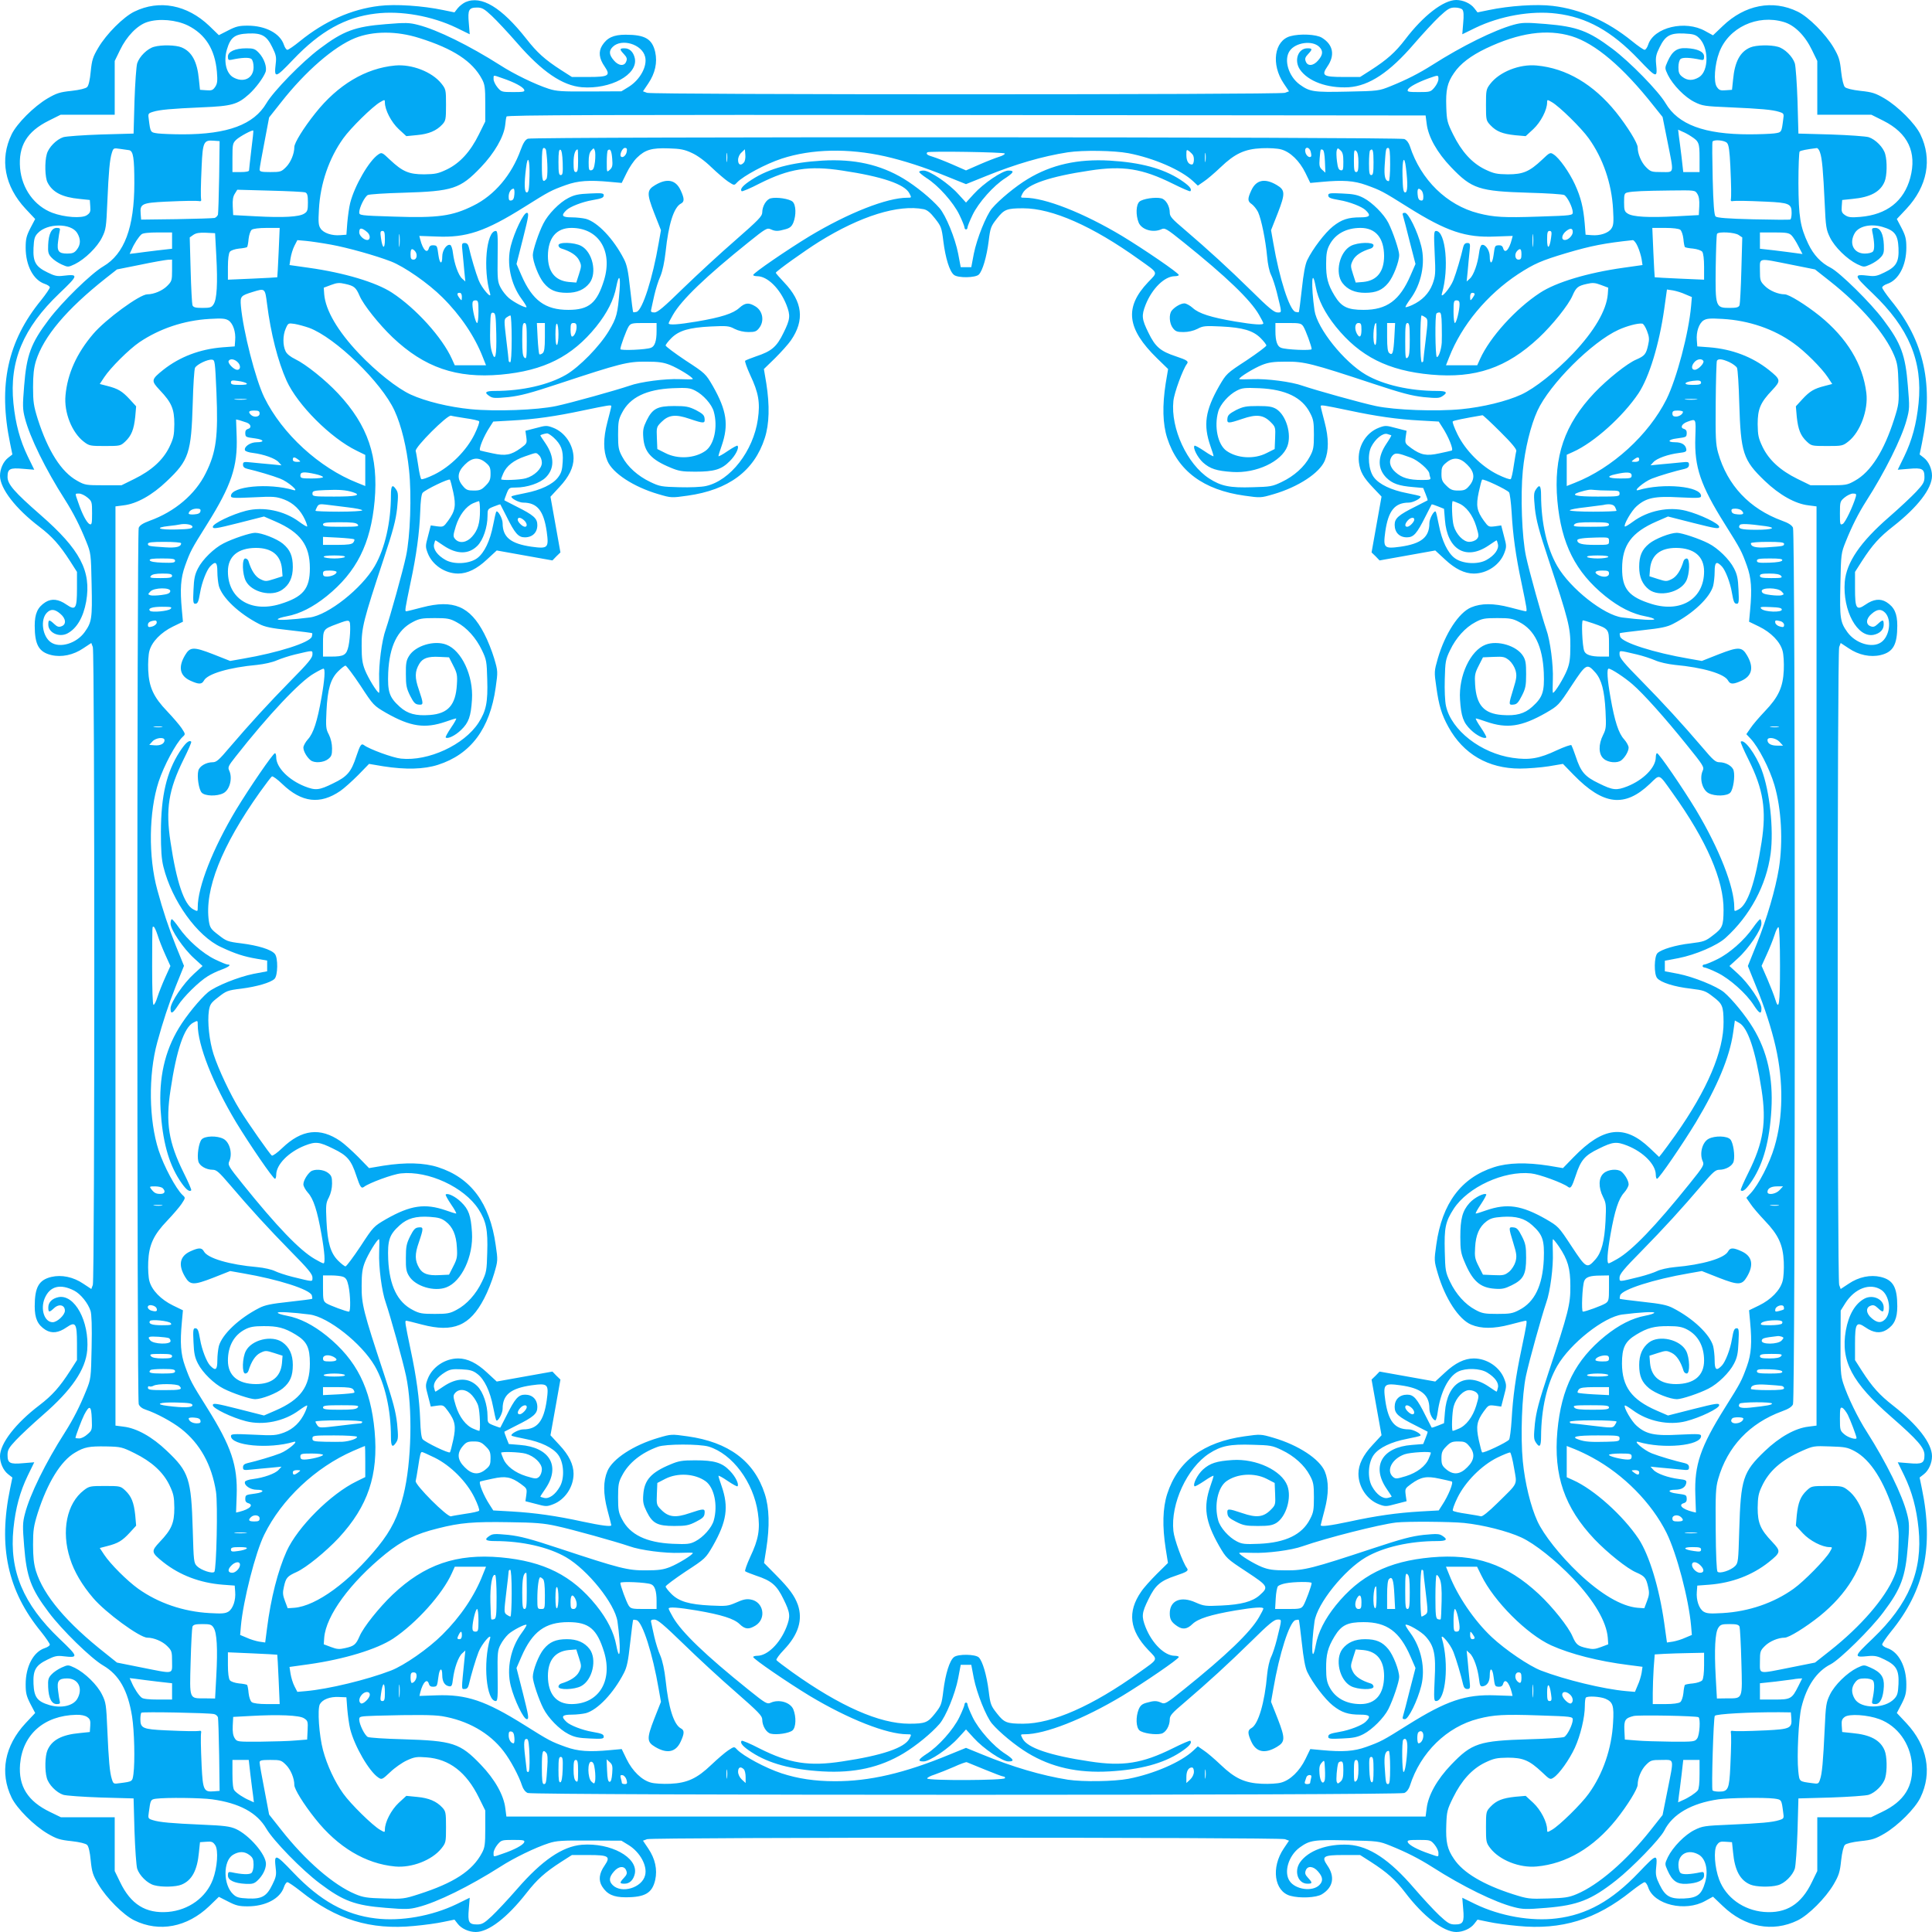<?xml version="1.0" standalone="no"?>
<!DOCTYPE svg PUBLIC "-//W3C//DTD SVG 20010904//EN"
 "http://www.w3.org/TR/2001/REC-SVG-20010904/DTD/svg10.dtd">
<svg version="1.0" xmlns="http://www.w3.org/2000/svg"
 width="1280pt" height="1280pt" viewBox="0 0 1280 1280"
 preserveAspectRatio="xMidYMid meet">
<g transform="translate(0,1280) scale(0.1,-0.1)"
fill="#03a9f4" stroke="none">
<path d="M3084 12786 c-17 -8 -40 -26 -52 -41 l-21 -27 -73 15 c-138 29 -317
41 -425 28 -185 -22 -362 -101 -525 -233 -39 -32 -77 -58 -84 -58 -7 0 -17 15
-23 33 -25 76 -122 127 -240 127 -57 0 -78 -5 -130 -32 l-61 -31 -64 62 c-146
139 -330 175 -496 94 -72 -35 -185 -148 -238 -238 -37 -62 -43 -82 -51 -159
-5 -55 -14 -94 -24 -103 -9 -9 -49 -19 -103 -25 -77 -8 -99 -15 -159 -50 -90
-53 -203 -166 -238 -238 -80 -165 -47 -344 93 -494 l63 -67 -32 -61 c-26 -51
-31 -72 -31 -129 0 -118 51 -215 127 -240 18 -6 33 -16 33 -23 0 -7 -26 -45
-57 -84 -223 -272 -286 -564 -206 -950 l15 -73 -27 -21 c-33 -25 -55 -75 -55
-120 0 -84 103 -218 261 -338 85 -65 134 -120 203 -227 l46 -72 0 -109 c0
-135 -9 -149 -69 -108 -53 37 -98 42 -139 17 -52 -33 -72 -75 -72 -156 0 -126
27 -175 110 -195 68 -16 146 0 212 45 l53 35 10 -27 c13 -38 13 -4188 0 -4226
l-10 -27 -53 35 c-66 45 -144 61 -212 45 -83 -20 -110 -69 -110 -195 0 -81 20
-123 72 -156 41 -25 86 -20 139 17 60 41 69 27 69 -108 l0 -109 -46 -72 c-69
-107 -118 -162 -203 -227 -158 -120 -261 -254 -261 -338 0 -45 22 -95 55 -120
l27 -21 -15 -73 c-80 -386 -17 -678 206 -950 31 -39 57 -77 57 -84 0 -7 -15
-17 -33 -23 -76 -25 -127 -122 -127 -240 0 -57 5 -78 31 -129 l32 -61 -63 -67
c-140 -150 -173 -329 -93 -494 35 -72 148 -185 238 -238 60 -35 82 -42 159
-50 54 -6 94 -16 103 -25 10 -9 19 -48 24 -103 8 -77 14 -97 51 -159 53 -90
166 -203 238 -238 166 -81 350 -45 496 94 l64 62 61 -31 c52 -27 73 -32 130
-32 118 0 215 51 240 127 6 18 16 33 23 33 7 0 46 -27 87 -59 235 -189 463
-259 752 -231 67 6 155 18 195 27 l73 15 21 -27 c25 -33 75 -55 120 -55 85 0
208 95 335 257 71 91 123 138 230 207 l72 46 109 0 c135 0 149 -9 108 -69 -37
-53 -42 -98 -17 -139 33 -52 75 -72 156 -72 129 0 176 28 196 115 15 69 0 140
-46 208 l-35 52 27 10 c38 13 4188 13 4226 0 l27 -10 -35 -52 c-85 -126 -63
-283 43 -313 64 -18 173 -13 210 10 75 46 88 116 36 191 -41 60 -27 69 108 69
l109 0 72 -46 c107 -69 162 -118 227 -203 120 -158 254 -261 338 -261 45 0 95
22 120 55 l21 27 73 -15 c40 -9 128 -21 195 -27 289 -28 517 42 752 231 41 32
80 59 87 59 7 0 18 -16 24 -35 38 -114 245 -164 378 -89 l51 28 65 -62 c146
-140 330 -176 496 -95 72 35 185 148 238 238 35 60 42 82 50 159 6 54 16 94
25 103 9 9 49 19 103 25 77 8 99 15 159 50 90 53 203 166 238 238 80 165 47
344 -93 494 l-63 67 32 61 c26 51 31 72 31 129 0 118 -51 215 -127 240 -18 6
-33 17 -33 24 0 7 26 45 58 85 222 271 285 562 205 948 l-15 73 27 21 c33 25
55 75 55 120 0 85 -95 208 -257 335 -91 71 -138 123 -207 230 l-46 72 0 109
c0 135 9 149 69 108 53 -37 98 -42 139 -17 52 33 72 75 72 156 0 126 -27 175
-110 195 -68 16 -146 0 -212 -45 l-53 -35 -10 27 c-13 38 -13 4188 0 4226 l10
27 53 -35 c66 -45 144 -61 212 -45 83 20 110 69 110 195 0 81 -20 123 -72 156
-41 25 -86 20 -139 -17 -60 -41 -69 -27 -69 108 l0 109 46 72 c69 107 116 159
207 230 162 127 257 250 257 335 0 45 -22 95 -55 120 l-27 21 15 73 c80 386
17 677 -205 948 -32 40 -58 78 -58 85 0 7 15 18 33 24 76 25 127 122 127 240
0 57 -5 78 -31 129 l-32 61 63 67 c140 150 173 329 93 494 -35 72 -148 185
-238 238 -60 35 -82 42 -159 50 -54 6 -94 16 -103 25 -9 9 -19 49 -25 103 -8
77 -15 99 -50 159 -53 90 -166 203 -238 238 -166 81 -350 45 -496 -95 l-65
-62 -51 28 c-133 75 -340 25 -378 -89 -6 -19 -17 -35 -24 -35 -7 0 -45 26 -84
58 -163 132 -340 211 -525 233 -108 13 -287 1 -425 -28 l-73 -15 -21 27 c-25
33 -75 55 -120 55 -84 0 -218 -103 -338 -261 -65 -85 -120 -134 -227 -203
l-72 -46 -109 0 c-135 0 -149 9 -108 69 52 75 39 145 -36 191 -37 23 -146 28
-210 10 -106 -30 -128 -187 -43 -313 l35 -52 -27 -10 c-38 -13 -4188 -13
-4226 0 l-27 10 35 52 c46 68 61 139 46 208 -20 87 -67 115 -196 115 -81 0
-123 -20 -156 -72 -25 -41 -20 -86 17 -139 41 -60 27 -69 -108 -69 l-109 0
-72 46 c-107 69 -159 116 -230 207 -164 208 -297 289 -403 243z m174 -91 c32
-30 108 -111 168 -180 165 -190 300 -282 429 -293 191 -15 372 84 351 191 -9
42 -34 67 -68 67 -34 0 -35 -6 -4 -39 19 -20 22 -31 15 -48 -12 -34 -52 -30
-83 8 -31 36 -33 62 -7 88 59 59 195 18 215 -65 16 -62 -33 -152 -108 -199
l-49 -30 -211 -1 c-184 -1 -219 1 -271 18 -87 28 -230 97 -321 156 -203 129
-417 235 -544 267 -58 15 -81 16 -214 5 -204 -16 -282 -45 -437 -162 -118 -88
-307 -282 -354 -362 -83 -141 -256 -206 -554 -206 -65 0 -139 3 -165 6 -50 7
-49 6 -60 91 -6 40 -5 42 27 52 44 14 121 21 327 30 197 8 234 19 310 87 44
40 94 107 109 146 12 31 -9 92 -45 129 -24 25 -35 29 -81 29 -75 0 -123 -22
-123 -55 0 -21 4 -25 23 -21 69 15 119 17 133 5 8 -7 14 -29 14 -54 0 -75 -68
-107 -137 -66 -45 28 -62 105 -40 182 24 82 52 103 140 107 92 4 124 -14 162
-93 23 -46 27 -64 22 -104 -12 -103 -5 -102 116 25 179 188 345 280 545 304
168 21 374 -16 536 -94 l88 -43 -6 74 c-8 88 0 103 55 103 32 0 47 -8 97 -55z
m6431 41 c8 -10 10 -37 5 -89 l-6 -74 88 43 c162 78 368 115 536 94 200 -24
366 -116 545 -304 120 -126 125 -127 115 -28 -4 42 0 62 23 108 38 78 70 96
162 92 60 -3 76 -7 98 -28 67 -62 68 -220 2 -261 -41 -25 -78 -24 -111 2 -21
16 -26 29 -26 64 0 25 6 47 14 54 14 12 64 10 134 -5 18 -4 22 0 22 21 0 32
-42 52 -117 56 -62 3 -94 -19 -125 -89 -19 -43 -19 -43 2 -88 33 -67 113 -149
177 -180 52 -26 68 -28 232 -35 207 -9 284 -16 328 -30 32 -10 33 -12 27 -52
-11 -85 -10 -84 -60 -91 -26 -3 -100 -6 -165 -6 -298 0 -471 65 -554 206 -47
80 -236 274 -354 362 -156 117 -233 146 -439 163 -136 11 -157 10 -214 -5
-129 -36 -342 -141 -538 -266 -90 -57 -173 -99 -277 -141 -77 -31 -81 -32
-286 -36 -226 -5 -249 -1 -316 47 -74 54 -107 163 -67 222 38 57 151 73 197
27 26 -26 24 -52 -7 -88 -31 -38 -71 -42 -83 -8 -7 17 -4 28 15 48 31 33 30
39 -4 39 -62 0 -90 -80 -50 -140 54 -79 182 -126 324 -118 135 9 270 98 433
288 57 66 132 147 167 180 56 52 70 60 103 60 21 0 44 -6 50 -14z m-8444 -105
c116 -58 179 -158 192 -306 5 -60 3 -79 -11 -100 -15 -22 -23 -26 -59 -23
l-42 3 -7 67 c-11 120 -47 186 -115 214 -38 16 -133 18 -182 4 -45 -12 -97
-64 -112 -109 -6 -19 -14 -132 -18 -250 l-6 -216 -216 -6 c-118 -4 -231 -12
-250 -18 -45 -15 -97 -67 -109 -112 -15 -51 -12 -156 5 -188 33 -65 97 -98
213 -109 l67 -7 3 -42 c3 -36 -1 -44 -23 -59 -33 -22 -148 -14 -228 16 -119
45 -202 160 -214 296 -12 147 45 242 189 314 l80 40 179 0 179 0 0 178 0 178
35 72 c44 92 115 165 181 186 78 25 191 15 269 -23z m10574 23 c71 -21 140
-90 186 -186 l35 -72 0 -178 0 -178 179 0 179 0 80 -40 c163 -82 223 -209 178
-378 -42 -155 -155 -244 -331 -259 -60 -5 -79 -3 -100 11 -22 15 -26 23 -23
59 l3 42 67 7 c120 11 186 47 214 115 16 38 18 133 4 182 -12 45 -64 97 -109
112 -19 6 -132 14 -250 18 l-216 6 -6 216 c-4 118 -12 231 -18 250 -15 45 -67
97 -112 109 -49 14 -144 12 -182 -4 -68 -28 -104 -94 -115 -214 l-7 -67 -42
-3 c-36 -3 -44 1 -59 23 -22 33 -14 148 16 227 61 165 253 255 429 202z
m-9041 -106 c226 -71 352 -154 415 -272 19 -35 22 -57 22 -161 l0 -120 -42
-85 c-56 -114 -125 -190 -211 -232 -59 -28 -77 -32 -152 -33 -101 0 -143 18
-227 97 -50 48 -54 50 -76 35 -61 -40 -158 -207 -187 -322 -7 -27 -15 -86 -19
-130 l-6 -80 -40 -3 c-55 -5 -112 14 -131 44 -14 20 -16 42 -11 127 9 171 67
339 161 470 49 69 195 212 244 240 31 18 32 18 32 -2 0 -49 42 -130 91 -176
l51 -47 71 7 c78 7 129 29 167 70 23 25 25 34 25 130 0 100 -1 104 -31 142
-62 77 -195 129 -306 119 -196 -18 -380 -128 -529 -316 -79 -99 -139 -197
-139 -224 0 -45 -24 -102 -55 -133 -31 -31 -37 -33 -104 -33 -60 0 -71 3 -71
17 0 9 14 90 32 181 l31 164 80 101 c161 205 349 368 490 425 118 47 274 48
425 0z m7635 12 c156 -48 339 -203 542 -460 l60 -75 32 -160 c44 -222 48 -205
-38 -205 -67 0 -73 2 -104 33 -31 31 -55 88 -55 131 0 28 -68 138 -143 232
-150 186 -330 292 -526 310 -113 11 -247 -42 -308 -122 -27 -35 -28 -43 -28
-140 0 -100 1 -103 30 -134 39 -41 79 -57 164 -66 l69 -6 51 47 c49 46 91 127
91 176 0 20 1 20 32 2 49 -28 195 -171 244 -240 94 -131 152 -299 161 -470 5
-85 3 -107 -11 -127 -19 -30 -76 -49 -131 -44 l-40 3 -6 76 c-9 104 -25 171
-65 258 -37 80 -103 174 -141 198 -22 15 -26 13 -76 -35 -84 -79 -126 -97
-227 -97 -75 1 -93 5 -152 33 -86 42 -155 118 -211 232 -39 79 -42 92 -45 181
-4 112 6 160 51 225 41 61 110 114 212 163 218 104 404 131 568 81z m-7082
-279 c77 -26 135 -57 142 -76 5 -13 -6 -15 -72 -15 -76 0 -80 1 -105 31 -14
17 -26 41 -26 55 0 29 -5 28 61 5z m6199 -5 c0 -14 -12 -38 -26 -55 -25 -30
-29 -31 -105 -31 -66 0 -77 2 -72 15 6 18 64 49 138 76 65 23 65 23 65 -5z
m-78 -295 c10 -87 69 -192 162 -289 138 -144 185 -159 516 -169 118 -3 223
-10 233 -15 21 -11 56 -82 57 -114 0 -21 -4 -22 -225 -29 -232 -8 -298 -4
-400 22 -209 53 -382 222 -454 444 -7 22 -21 41 -37 48 -31 14 -5769 16 -5807
2 -17 -7 -30 -27 -47 -73 -60 -167 -174 -302 -315 -371 -139 -69 -233 -82
-528 -72 -223 7 -227 8 -227 29 1 32 36 103 57 114 10 5 115 12 233 15 331 10
378 25 516 169 89 93 152 201 161 279 2 24 6 50 9 57 3 10 617 12 3046 10
l3043 -3 7 -54z m-7787 -174 c-8 -69 -15 -130 -15 -136 0 -7 -22 -11 -55 -11
l-55 0 0 95 c0 90 2 97 26 120 24 22 106 66 112 60 2 -1 -4 -59 -13 -128z
m9540 89 c51 -33 55 -43 55 -143 l0 -93 -54 0 -54 0 -11 98 c-7 53 -14 116
-18 140 l-5 43 28 -13 c16 -6 43 -21 59 -32z m-9753 -266 c-2 -129 -6 -243 -8
-252 -3 -9 -13 -19 -22 -22 -9 -2 -123 -6 -252 -8 l-235 -3 -3 38 c-6 67 9 73
166 81 134 6 204 7 226 3 6 -1 10 3 9 9 -4 22 -3 92 3 224 7 158 14 173 78
168 l41 -3 -3 -235z m9990 223 c12 -13 17 -53 22 -153 6 -132 7 -202 3 -224
-1 -6 3 -10 9 -9 22 4 92 3 224 -3 154 -7 170 -14 170 -75 0 -21 -4 -40 -8
-43 -5 -3 -116 -2 -246 1 -170 4 -241 10 -250 19 -9 9 -15 80 -19 250 -3 130
-4 241 -1 246 10 15 80 9 96 -9z m-10586 -48 c27 -6 34 -52 34 -219 0 -293
-66 -469 -206 -551 -80 -47 -274 -236 -362 -354 -117 -155 -146 -233 -162
-437 -11 -133 -10 -156 5 -214 32 -126 137 -340 265 -540 57 -90 99 -173 141
-277 31 -77 32 -81 36 -286 5 -226 1 -249 -47 -316 -54 -74 -163 -107 -222
-67 -57 38 -73 151 -27 197 26 26 52 24 88 -7 38 -31 42 -71 9 -83 -18 -7 -29
-4 -49 15 -33 31 -39 30 -39 -4 0 -54 71 -87 126 -59 63 33 106 107 125 212
35 202 -40 344 -302 573 -175 153 -219 204 -219 252 0 54 15 62 103 54 l74 -6
-43 88 c-52 108 -81 215 -95 352 -28 278 64 499 305 729 127 121 128 128 25
116 -40 -5 -58 -1 -104 22 -79 38 -97 70 -93 162 3 60 7 76 28 98 62 67 220
68 261 2 25 -41 24 -78 -2 -111 -16 -21 -29 -26 -64 -26 -57 0 -69 16 -60 82
3 29 9 61 11 71 4 13 -1 17 -20 17 -34 0 -54 -39 -57 -113 -2 -48 1 -61 22
-83 13 -15 43 -35 67 -46 43 -19 43 -19 88 2 67 33 149 113 180 177 26 52 28
68 35 232 9 207 16 284 30 328 10 32 12 33 52 27 23 -3 52 -7 63 -9z m2762 -2
c11 -75 12 -176 2 -189 -25 -29 -30 -12 -30 96 0 83 3 110 13 110 7 0 14 -8
15 -17z m324 -74 c-5 -40 -11 -55 -24 -57 -16 -3 -18 5 -18 54 0 40 5 63 17
76 17 19 17 19 24 0 4 -10 4 -43 1 -73z m210 65 c-4 -24 -27 -43 -38 -31 -11
11 9 57 26 57 13 0 16 -6 12 -26z m431 -7 c36 -16 87 -53 130 -95 40 -38 90
-81 111 -95 40 -26 40 -27 59 -6 41 43 189 123 296 158 199 65 442 70 686 15
119 -27 262 -73 401 -130 l134 -54 134 54 c195 79 373 131 541 157 100 15 306
12 401 -6 167 -32 348 -110 429 -186 l31 -29 39 27 c22 14 72 57 112 95 94 90
159 121 273 126 48 2 104 -1 128 -8 60 -16 122 -76 161 -156 l32 -66 77 7
c139 13 212 8 293 -21 97 -35 109 -41 276 -146 258 -162 384 -204 581 -195
l114 4 -6 -23 c-18 -71 -47 -99 -58 -56 -4 12 -13 18 -29 17 -25 -2 -25 -1
-34 -67 -8 -58 -25 -63 -25 -8 0 42 -30 85 -53 77 -7 -2 -15 -26 -18 -54 -9
-71 -36 -147 -61 -169 l-21 -19 7 70 c3 39 9 96 12 128 6 53 4 57 -15 57 -14
0 -22 -8 -27 -27 -14 -63 -46 -171 -65 -219 -20 -52 -88 -131 -76 -89 49 165
25 415 -39 415 -14 0 -15 -18 -9 -147 7 -137 5 -152 -14 -205 -24 -63 -70
-109 -135 -139 -22 -10 -42 -16 -44 -14 -3 2 12 27 32 54 73 99 101 237 72
351 -25 99 -85 220 -108 220 -16 0 -18 -4 -12 -22 4 -13 24 -89 44 -170 l38
-147 -33 -76 c-72 -166 -157 -228 -311 -228 -107 0 -147 20 -192 94 -45 74
-57 121 -56 214 0 62 5 90 22 122 38 73 111 113 206 113 100 0 155 -66 156
-185 0 -105 -47 -164 -138 -173 l-50 -4 -18 56 c-17 53 -17 58 -1 91 16 33 57
60 120 79 9 3 17 12 17 21 0 23 -105 20 -150 -4 -76 -40 -107 -179 -56 -246
34 -44 83 -65 150 -65 73 0 115 18 154 66 33 40 72 140 72 185 0 30 -41 152
-72 213 -29 57 -106 134 -163 164 -40 21 -68 27 -142 30 -79 4 -93 2 -93 -11
0 -17 12 -22 75 -33 66 -11 148 -43 172 -66 38 -36 30 -48 -34 -48 -81 0 -124
-14 -182 -60 -52 -41 -135 -150 -170 -223 -14 -29 -25 -90 -36 -192 -9 -82
-18 -151 -20 -153 -2 -2 -12 -1 -23 2 -39 13 -106 222 -146 456 l-15 85 45
114 c50 129 49 152 -7 185 -79 47 -137 35 -169 -36 -26 -56 -25 -72 4 -91 12
-9 31 -32 41 -52 22 -48 50 -187 60 -295 4 -49 15 -100 26 -121 10 -20 27 -72
38 -115 35 -143 35 -134 4 -134 -21 0 -58 30 -172 143 -154 151 -283 269 -443
406 -83 70 -98 87 -98 112 0 43 -26 88 -56 95 -39 10 -124 -3 -145 -22 -23
-21 -25 -89 -5 -139 20 -47 95 -69 150 -44 23 11 34 5 147 -86 284 -228 443
-381 500 -480 16 -27 29 -53 29 -57 0 -13 -62 -9 -187 12 -160 27 -241 53
-281 90 -18 16 -43 30 -55 30 -24 0 -64 -23 -84 -48 -20 -25 -16 -86 8 -116
17 -22 28 -26 70 -26 31 0 66 8 92 21 37 20 52 21 157 16 144 -7 212 -27 262
-77 21 -21 38 -43 38 -49 0 -6 -60 -51 -132 -99 -132 -86 -133 -88 -181 -170
-92 -162 -106 -257 -58 -396 12 -33 21 -63 21 -68 0 -4 -27 10 -60 33 -34 23
-63 39 -66 36 -13 -13 20 -78 56 -111 47 -42 90 -56 196 -63 157 -10 325 69
363 170 30 80 -8 206 -73 247 -27 16 -50 20 -123 20 -78 0 -97 -4 -144 -27
-43 -23 -55 -33 -57 -55 -4 -35 4 -35 99 -3 93 32 139 27 187 -21 32 -32 33
-35 30 -106 l-3 -73 -54 -27 c-82 -42 -194 -35 -265 15 -58 41 -83 160 -55
260 13 48 70 112 123 139 35 18 53 20 150 16 174 -8 283 -61 335 -163 23 -43
26 -62 26 -145 0 -83 -3 -101 -27 -145 -35 -67 -104 -129 -186 -168 -62 -30
-76 -32 -192 -35 -152 -5 -210 7 -289 58 -146 95 -256 332 -237 513 5 54 63
211 89 245 14 18 3 26 -72 51 -103 34 -137 63 -182 156 -45 91 -47 114 -19
186 43 108 126 189 193 189 15 0 27 4 27 8 0 13 -230 170 -375 258 -257 154
-511 254 -646 254 -29 0 -29 0 -14 29 31 61 183 112 445 151 220 34 348 13
548 -86 62 -31 115 -54 118 -51 14 14 -9 39 -67 77 -114 74 -263 114 -468 126
-211 12 -385 -27 -542 -122 -80 -48 -189 -138 -237 -195 -39 -47 -100 -200
-120 -299 l-17 -90 -35 0 -35 0 -17 90 c-20 103 -82 254 -124 302 -54 62 -153
143 -237 194 -156 94 -327 132 -538 120 -205 -12 -354 -52 -468 -126 -59 -38
-81 -63 -67 -77 3 -3 57 19 118 51 197 99 327 120 548 86 262 -39 414 -90 445
-151 15 -29 15 -29 -14 -29 -135 0 -389 -100 -646 -254 -145 -88 -375 -245
-375 -258 0 -4 12 -8 27 -8 67 0 150 -81 193 -189 28 -72 26 -95 -19 -186 -45
-93 -79 -122 -182 -156 -35 -12 -67 -25 -72 -29 -4 -3 11 -46 33 -94 56 -118
67 -184 51 -294 -30 -210 -183 -407 -344 -442 -30 -7 -106 -10 -177 -8 -116 3
-130 5 -192 35 -82 39 -151 101 -186 168 -24 44 -27 62 -27 145 0 83 3 102 26
145 52 102 161 155 335 163 97 4 115 2 150 -16 53 -27 110 -91 123 -139 28
-100 3 -219 -55 -260 -71 -50 -183 -57 -265 -15 l-54 27 -3 73 c-3 71 -2 74
30 106 48 48 94 53 187 21 95 -32 103 -32 99 3 -2 22 -14 32 -57 55 -47 23
-66 27 -144 27 -112 0 -144 -17 -183 -96 -22 -45 -26 -64 -22 -113 7 -96 52
-146 180 -199 54 -23 78 -27 163 -27 126 0 175 14 229 69 39 38 65 90 52 103
-3 3 -32 -13 -66 -36 -33 -23 -60 -37 -60 -33 0 5 9 35 21 68 48 139 34 234
-58 396 -48 82 -49 84 -181 170 -72 48 -132 93 -132 99 0 6 17 28 38 49 50 50
118 70 262 77 105 5 120 4 157 -16 26 -13 61 -21 92 -21 42 0 53 4 70 26 37
46 25 114 -24 144 -44 27 -68 25 -107 -10 -40 -37 -121 -63 -281 -90 -125 -21
-187 -25 -187 -12 0 4 13 30 29 57 57 99 216 252 500 480 113 91 124 97 147
86 31 -14 48 -14 97 0 30 8 42 18 53 44 20 50 18 118 -5 139 -21 19 -106 32
-145 22 -29 -7 -56 -52 -56 -94 0 -24 -25 -50 -177 -183 -97 -84 -252 -227
-344 -316 -130 -127 -172 -163 -193 -163 -22 0 -26 4 -21 23 2 12 12 53 20 91
9 39 26 95 40 125 15 37 27 93 35 164 19 181 54 293 101 318 24 12 24 33 -1
87 -32 71 -90 83 -169 36 -56 -33 -57 -56 -7 -185 l45 -114 -15 -85 c-40 -234
-107 -443 -146 -456 -11 -3 -21 -4 -23 -2 -2 2 -11 71 -20 153 -13 120 -21
160 -42 200 -68 132 -173 243 -251 265 -20 5 -63 10 -94 10 -65 0 -73 12 -35
48 24 23 106 55 172 66 63 11 75 16 75 33 0 13 -14 15 -92 11 -75 -3 -103 -9
-143 -30 -59 -30 -134 -107 -165 -169 -31 -60 -70 -177 -70 -209 0 -44 39
-144 72 -184 39 -48 81 -66 154 -66 67 0 116 21 150 65 51 67 20 206 -56 246
-45 24 -150 27 -150 4 0 -9 8 -18 18 -21 62 -19 103 -46 119 -79 16 -33 16
-38 -1 -91 l-18 -56 -50 4 c-91 9 -138 68 -138 173 1 119 56 185 156 185 180
0 275 -152 216 -346 -47 -152 -100 -197 -237 -197 -153 0 -238 63 -310 228
l-33 76 43 169 c38 151 41 170 25 170 -21 0 -82 -126 -106 -220 -29 -114 -1
-252 72 -351 20 -27 35 -52 32 -54 -7 -7 -83 32 -116 60 -18 15 -43 46 -55 69
-20 38 -22 53 -20 209 2 139 0 167 -12 167 -63 0 -86 -252 -38 -415 12 -42
-56 37 -76 89 -19 48 -51 156 -65 219 -5 19 -13 27 -27 27 -19 0 -21 -4 -15
-57 3 -32 9 -89 12 -128 l7 -70 -21 19 c-25 22 -52 98 -61 169 -3 28 -11 52
-18 54 -23 8 -53 -35 -53 -77 0 -55 -17 -50 -25 8 -9 66 -9 65 -34 67 -16 1
-25 -5 -29 -17 -11 -43 -40 -15 -58 56 l-6 23 114 -4 c197 -9 323 33 581 195
167 105 179 111 276 146 81 29 154 34 293 21 l77 -7 32 65 c17 36 48 82 69
102 54 53 98 66 210 62 78 -2 106 -8 153 -30z m4101 7 c4 -15 5 -29 2 -31 -11
-12 -34 7 -38 31 -7 36 27 36 36 0z m216 -66 c0 -51 -2 -59 -17 -56 -14 2 -20
17 -25 58 -4 30 -5 63 -2 73 6 18 7 18 25 1 15 -13 19 -31 19 -76z m310 -18
c0 -60 -4 -110 -9 -110 -24 0 -32 32 -27 107 7 106 8 113 23 113 10 0 13 -27
13 -110z m2848 80 c14 -38 21 -123 31 -336 7 -158 10 -176 35 -227 31 -64 113
-144 180 -177 45 -21 45 -21 88 -2 24 11 54 31 67 46 21 22 24 35 22 83 -3 73
-23 113 -56 113 -21 0 -25 -4 -21 -22 15 -70 17 -120 5 -134 -7 -8 -29 -14
-54 -14 -75 0 -107 68 -66 137 28 45 105 62 182 40 82 -24 103 -52 107 -140 4
-92 -14 -124 -93 -162 -46 -23 -64 -27 -104 -22 -103 12 -102 5 25 -116 241
-230 333 -451 305 -729 -14 -137 -43 -244 -95 -352 l-43 -88 74 6 c88 8 103 0
103 -55 0 -32 -8 -47 -55 -97 -30 -32 -111 -108 -180 -168 -190 -165 -282
-300 -293 -429 -15 -191 84 -372 191 -351 42 9 67 34 67 68 0 34 -6 35 -39 4
-20 -19 -31 -22 -48 -15 -34 12 -30 52 8 83 36 31 62 33 88 7 46 -46 30 -159
-27 -197 -59 -40 -168 -7 -222 67 -48 67 -52 90 -47 316 4 205 5 209 36 286
41 102 84 187 135 267 122 190 234 414 267 535 21 76 21 86 9 229 -16 204 -45
282 -162 437 -83 112 -289 314 -349 345 -64 32 -114 85 -149 159 -53 112 -64
179 -65 402 0 111 4 205 8 209 6 7 49 15 114 23 6 0 16 -12 21 -29z m-8330
-68 c2 -68 0 -82 -13 -82 -12 0 -15 15 -15 86 0 64 3 85 13 82 8 -3 13 -32 15
-86z m102 13 c0 -60 -3 -75 -15 -75 -12 0 -15 14 -15 63 0 52 11 87 27 87 2 0
3 -34 3 -75z m226 14 c4 -46 1 -59 -16 -74 -20 -18 -20 -18 -20 52 0 38 3 73
7 77 16 15 25 -3 29 -55z m873 -25 c-20 -24 -39 -17 -39 16 0 17 9 38 23 50
l22 21 3 -36 c2 -20 -2 -43 -9 -51z m2973 51 c13 -17 9 -65 -5 -65 -23 0 -37
23 -37 63 0 36 1 38 18 26 9 -8 20 -18 24 -24z m876 -45 l3 -74 -21 19 c-18
16 -21 27 -17 75 6 67 5 62 20 58 8 -3 13 -30 15 -78z m222 -6 c0 -50 -3 -64
-15 -64 -12 0 -15 15 -15 76 0 67 2 75 15 64 10 -9 15 -32 15 -76z m100 1 c0
-69 -3 -85 -15 -85 -12 0 -15 15 -15 78 0 43 3 82 7 85 18 18 23 0 23 -78z
m-4283 8 c-2 -16 -4 -5 -4 22 0 28 2 40 4 28 2 -13 2 -35 0 -50z m1840 50 c2
-5 -15 -15 -38 -22 -23 -7 -82 -30 -130 -51 l-89 -39 -89 39 c-48 21 -107 44
-130 51 -38 11 -48 19 -37 30 9 9 510 1 513 -8z m1330 -50 c-2 -16 -4 -5 -4
22 0 28 2 40 4 28 2 -13 2 -35 0 -50z m-4479 -100 c-2 -88 -6 -108 -18 -108
-16 0 -18 57 -5 161 11 94 26 61 23 -53z m5807 53 c13 -104 11 -161 -5 -161
-12 0 -16 20 -18 108 -3 114 12 147 23 53z m-5907 -173 c-2 -27 -8 -39 -20
-41 -14 -3 -18 3 -18 25 0 28 15 53 33 53 4 0 7 -17 5 -37z m6010 25 c7 -7 12
-25 12 -41 0 -22 -4 -28 -17 -25 -13 2 -19 14 -21 41 -3 38 5 46 26 25z
m-7395 -13 c13 -6 17 -19 17 -66 0 -51 -3 -61 -24 -74 -33 -22 -138 -28 -321
-18 l-150 8 -3 58 c-2 42 2 66 14 84 l16 26 217 -6 c119 -3 224 -8 234 -12z
m9222 -9 c11 -17 15 -42 13 -83 l-3 -58 -150 -8 c-183 -10 -288 -4 -321 18
-21 13 -24 23 -24 75 0 54 2 60 23 65 35 8 110 11 284 13 162 2 163 2 178 -22z
m-5125 -102 c23 -5 44 -22 75 -62 40 -51 44 -60 55 -151 14 -111 41 -199 70
-222 26 -22 143 -20 165 2 25 25 52 118 65 220 11 91 15 100 55 151 48 61 65
68 174 68 192 0 459 -118 766 -338 133 -95 128 -82 62 -151 -159 -167 -142
-309 59 -505 l73 -71 -16 -95 c-23 -147 -20 -269 10 -362 70 -218 240 -344
512 -382 106 -15 108 -15 193 10 164 48 304 140 339 222 27 65 27 149 -1 255
-14 53 -26 101 -26 106 0 10 17 7 190 -29 178 -38 318 -58 468 -66 l124 -7 23
-36 c41 -62 77 -151 63 -156 -7 -2 -45 -11 -84 -19 -83 -18 -120 -11 -184 35
-41 30 -42 32 -37 73 l6 42 -70 18 c-66 18 -72 18 -114 2 -88 -34 -143 -129
-132 -228 8 -63 29 -101 95 -170 l55 -58 -33 -185 -33 -185 27 -26 26 -27 185
33 184 33 65 -60 c66 -62 129 -93 190 -93 88 0 172 57 202 135 16 42 16 48 -2
114 l-18 70 -42 -6 c-41 -5 -43 -4 -73 37 -47 65 -53 100 -34 189 9 42 19 79
22 83 7 9 163 -65 179 -84 5 -7 13 -67 17 -133 8 -147 27 -287 65 -465 36
-173 39 -190 29 -190 -5 0 -53 12 -106 26 -107 28 -190 28 -256 0 -82 -34
-173 -174 -221 -338 -24 -85 -25 -88 -10 -190 17 -123 35 -182 80 -264 99
-180 264 -276 474 -276 52 0 138 7 190 15 l95 16 71 -73 c196 -201 338 -218
505 -59 69 66 56 71 151 -62 225 -314 339 -578 337 -775 -1 -104 -7 -119 -69
-166 -51 -40 -62 -43 -149 -54 -99 -11 -195 -40 -220 -65 -22 -22 -24 -139 -2
-165 23 -29 114 -58 222 -70 87 -11 98 -14 149 -54 62 -47 68 -62 69 -166 2
-192 -107 -450 -319 -750 -37 -52 -77 -106 -88 -120 l-20 -25 -61 58 c-167
159 -309 143 -505 -59 l-71 -73 -95 16 c-147 23 -269 20 -362 -10 -218 -70
-344 -240 -382 -512 -15 -106 -15 -108 10 -193 48 -164 139 -304 221 -338 66
-28 149 -28 256 0 53 14 101 26 106 26 10 0 7 -17 -29 -190 -38 -178 -57 -318
-65 -465 -4 -66 -12 -126 -17 -133 -16 -19 -172 -93 -179 -84 -3 4 -13 41 -22
83 -19 89 -13 124 34 189 30 41 32 42 73 37 l42 -6 18 70 c18 66 18 72 2 114
-30 78 -114 135 -202 135 -61 0 -124 -31 -190 -93 l-65 -60 -184 33 -185 33
-26 -27 -27 -26 33 -185 33 -184 -60 -65 c-62 -66 -93 -129 -93 -190 0 -88 57
-172 135 -202 42 -16 48 -16 114 2 l70 18 -6 42 c-5 41 -4 43 37 73 64 46 101
53 184 35 39 -8 77 -17 84 -19 14 -5 -22 -94 -63 -156 l-23 -36 -124 -7 c-153
-9 -294 -29 -468 -67 -127 -27 -190 -35 -190 -24 0 3 12 49 26 102 28 106 28
190 1 255 -35 82 -175 174 -339 222 -85 25 -87 25 -193 10 -272 -38 -442 -164
-512 -382 -30 -93 -33 -215 -10 -362 l15 -95 -74 -73 c-41 -41 -88 -93 -104
-118 -92 -133 -77 -255 47 -385 66 -69 71 -56 -62 -151 -307 -220 -574 -338
-766 -338 -109 0 -126 7 -174 68 -40 51 -44 60 -55 151 -13 102 -40 195 -65
220 -22 22 -139 24 -165 2 -29 -23 -56 -111 -70 -222 -11 -91 -15 -100 -55
-151 -48 -61 -65 -68 -172 -68 -195 0 -457 115 -775 342 -54 39 -101 74 -104
80 -3 5 19 36 50 68 96 101 126 199 92 298 -22 60 -56 107 -145 197 l-79 80
15 95 c23 147 20 270 -10 362 -70 218 -240 344 -512 382 -106 15 -108 15 -193
-10 -164 -48 -304 -139 -338 -221 -28 -66 -28 -149 0 -256 14 -53 26 -99 26
-102 0 -11 -63 -3 -190 24 -174 38 -315 58 -468 67 l-124 7 -23 36 c-41 62
-77 151 -63 156 7 2 45 11 84 19 83 18 120 11 184 -35 41 -30 42 -32 37 -73
l-6 -42 70 -18 c66 -18 72 -18 114 -2 78 30 135 114 135 202 0 61 -31 124 -93
190 l-60 65 33 184 33 185 -27 26 -26 27 -185 -33 -184 -33 -65 60 c-66 62
-129 93 -190 93 -88 0 -172 -57 -202 -135 -16 -42 -16 -48 2 -114 l18 -70 42
6 c41 5 43 4 73 -37 47 -65 53 -100 34 -189 -9 -42 -19 -79 -22 -83 -8 -9
-163 66 -181 87 -8 9 -14 56 -16 127 -5 136 -25 287 -64 468 -36 173 -39 190
-29 190 5 0 53 -12 106 -26 207 -54 317 -8 411 174 23 43 52 117 66 165 25 85
25 87 10 189 -39 277 -164 445 -382 515 -93 30 -215 33 -362 10 l-95 -16 -72
74 c-40 40 -93 88 -118 105 -134 92 -256 78 -385 -46 -32 -31 -63 -53 -69 -50
-13 9 -156 212 -214 306 -61 99 -140 266 -172 365 -28 87 -42 214 -31 289 7
42 13 52 63 90 52 41 61 45 152 56 102 13 195 40 220 65 22 22 24 139 2 165
-23 29 -111 56 -222 70 -91 11 -100 15 -152 56 -50 38 -56 48 -63 90 -31 208
84 499 338 856 39 54 74 101 80 104 5 3 36 -19 68 -50 129 -124 251 -138 385
-46 25 17 78 65 118 105 l72 74 95 -16 c147 -23 269 -20 362 10 218 70 344
240 382 512 15 106 15 108 -10 193 -14 47 -43 121 -66 164 -94 182 -204 228
-411 174 -53 -14 -101 -26 -106 -26 -10 0 -7 17 29 190 39 181 59 332 64 468
2 71 8 118 16 127 18 21 173 96 181 87 3 -4 13 -41 22 -83 19 -89 13 -124 -34
-189 -30 -41 -32 -42 -73 -37 l-42 6 -18 -70 c-18 -66 -18 -72 -2 -114 30 -78
114 -135 202 -135 61 0 124 31 190 93 l65 60 184 -33 185 -33 26 27 27 26 -33
185 -33 184 60 65 c62 66 93 129 93 190 0 88 -57 172 -135 202 -42 16 -48 16
-114 -2 l-70 -18 6 -42 c5 -41 4 -43 -37 -73 -64 -46 -101 -53 -184 -35 -39 8
-77 17 -84 19 -14 5 22 94 63 156 l23 36 124 7 c150 8 290 28 468 66 173 36
190 39 190 29 0 -5 -12 -53 -26 -106 -28 -107 -28 -190 0 -256 34 -82 174
-173 338 -221 85 -25 87 -25 193 -10 272 38 442 164 512 382 30 93 33 215 10
362 l-16 95 74 72 c40 40 88 93 105 118 92 133 78 256 -45 384 -30 32 -55 60
-55 64 0 9 193 147 286 205 275 171 526 249 694 216z m-4274 -286 c-4 -89 -8
-163 -9 -165 -2 -1 -76 -5 -165 -9 l-162 -7 0 85 c0 52 5 90 13 100 6 9 33 18
60 21 26 2 51 7 54 10 3 3 8 28 10 54 3 27 12 54 21 61 10 7 48 12 100 12 l85
0 -7 -162z m587 134 c22 -19 22 -52 0 -52 -22 0 -53 29 -53 50 0 33 15 34 53
2z m7987 1 c0 -23 -29 -53 -52 -53 -27 0 -22 35 8 59 28 22 44 20 44 -6z m712
15 c9 -7 18 -34 21 -61 2 -26 7 -51 10 -54 3 -3 28 -8 54 -10 27 -3 54 -12 61
-21 7 -10 12 -48 12 -100 l0 -85 -162 7 c-89 4 -163 8 -165 9 -1 2 -5 76 -9
165 l-7 162 85 0 c52 0 90 -5 100 -12z m-8582 -65 c0 -68 -16 -62 -26 10 -6
39 -4 47 10 47 13 0 16 -11 16 -57z m97 -40 c-2 -21 -4 -6 -4 32 0 39 2 55 4
38 2 -18 2 -50 0 -70z m7510 0 c-2 -21 -4 -6 -4 32 0 39 2 55 4 38 2 -18 2
-50 0 -70z m119 50 c-10 -72 -26 -78 -26 -10 0 46 3 57 16 57 14 0 16 -8 10
-47z m-9136 -17 l0 -54 -97 -11 c-54 -7 -117 -14 -141 -18 l-43 -5 13 28 c16
39 47 86 66 102 10 8 49 12 109 12 l93 0 0 -54z m293 -101 c10 -183 4 -288
-18 -321 -13 -21 -23 -24 -74 -24 -47 0 -60 4 -66 18 -3 9 -9 114 -12 233 l-6
216 24 17 c18 12 40 16 84 14 l60 -3 8 -150z m10086 138 l24 -16 -6 -216 c-3
-119 -9 -224 -12 -233 -6 -14 -19 -18 -66 -18 -93 0 -95 6 -92 268 2 118 5
218 9 223 10 16 118 10 143 -8z m351 -3 c10 -10 31 -43 45 -71 l27 -52 -44 6
c-24 4 -87 11 -140 18 l-98 11 0 54 0 54 95 0 c81 0 98 -3 115 -20z m-9676
-61 c110 -20 295 -72 396 -111 88 -34 248 -145 341 -238 120 -119 214 -258
268 -397 l21 -53 -104 0 -103 0 -19 42 c-64 142 -238 335 -397 439 -106 69
-316 132 -552 165 l-127 18 7 45 c4 25 15 62 26 83 l19 37 57 -5 c32 -3 107
-14 167 -25z m8656 -12 c11 -24 22 -61 26 -83 l6 -40 -127 -18 c-236 -33 -446
-96 -552 -166 -161 -105 -332 -294 -397 -438 l-19 -42 -103 0 -104 0 21 53
c83 213 251 415 457 551 107 69 151 89 322 140 163 48 250 65 438 85 7 0 22
-18 32 -42z m-8102 -29 c20 -20 15 -58 -8 -58 -16 0 -20 7 -20 35 0 37 8 43
28 23z m7332 -23 c0 -28 -4 -35 -20 -35 -23 0 -28 38 -8 58 20 20 28 14 28
-23z m-8940 -106 c0 -67 -2 -73 -33 -104 -31 -31 -88 -55 -131 -55 -50 0 -278
-167 -359 -263 -109 -128 -170 -263 -183 -406 -11 -113 42 -247 122 -308 35
-27 43 -28 140 -28 100 0 103 1 134 30 41 39 57 79 66 164 l6 69 -43 47 c-49
53 -77 70 -148 88 l-50 13 29 44 c42 64 165 186 234 233 134 90 294 144 463
154 85 5 106 3 127 -10 30 -20 49 -76 44 -132 l-3 -40 -80 -6 c-151 -12 -284
-63 -393 -149 -81 -65 -82 -72 -24 -134 79 -83 97 -125 97 -226 -1 -75 -5 -93
-33 -152 -42 -86 -118 -155 -232 -211 l-85 -42 -120 0 c-114 0 -123 1 -174 30
-105 58 -193 197 -261 409 -27 87 -31 114 -31 210 0 82 5 127 19 174 51 163
203 343 462 548 l75 59 155 31 c85 18 167 32 183 33 l27 1 0 -71z m10725 38
l160 -32 100 -79 c205 -162 364 -347 424 -490 22 -52 26 -80 29 -191 4 -124 2
-135 -28 -230 -68 -214 -156 -352 -261 -410 -51 -29 -60 -30 -174 -30 l-120 0
-86 42 c-114 56 -189 125 -231 211 -28 59 -32 77 -33 152 0 101 18 143 97 226
58 62 57 69 -24 134 -109 86 -242 137 -393 149 l-80 6 -3 40 c-5 56 14 112 44
132 21 13 42 15 127 10 174 -10 340 -67 470 -161 74 -52 187 -165 227 -226
l29 -44 -50 -13 c-71 -18 -99 -35 -148 -88 l-43 -47 6 -69 c9 -85 25 -125 66
-164 31 -29 33 -30 135 -30 100 0 104 1 142 31 78 62 132 209 118 321 -23 191
-129 364 -309 510 -94 75 -204 143 -232 143 -43 0 -100 24 -131 55 -31 31 -33
37 -33 104 0 86 -17 82 205 38z m-7760 -169 c-13 -158 -19 -183 -71 -270 -61
-102 -195 -239 -284 -291 -116 -67 -290 -107 -470 -107 -64 0 -75 -10 -36 -35
21 -14 38 -14 124 -6 80 9 145 26 338 90 402 133 453 146 574 145 84 0 116 -5
159 -22 53 -21 151 -81 151 -93 0 -3 -39 -3 -87 -1 -94 4 -260 -17 -334 -44
-85 -29 -385 -113 -484 -134 -127 -27 -401 -37 -566 -21 -144 14 -300 52 -398
97 -89 41 -227 150 -344 273 -140 148 -220 285 -229 391 l-3 44 48 18 c39 15
56 16 94 7 59 -13 71 -23 95 -78 25 -60 130 -191 219 -276 211 -200 423 -273
717 -247 286 26 472 120 632 318 73 91 117 178 133 264 17 87 29 74 22 -22z
m4612 22 c16 -86 60 -173 133 -264 160 -198 346 -292 632 -318 293 -26 499 44
713 244 91 85 197 218 223 279 24 55 36 65 95 78 38 9 55 8 94 -7 l48 -18 -3
-44 c-9 -106 -89 -243 -229 -391 -117 -123 -255 -232 -344 -273 -98 -45 -254
-83 -398 -97 -165 -16 -439 -6 -566 21 -99 21 -399 105 -484 134 -74 27 -240
48 -333 44 -49 -2 -88 -2 -88 1 0 12 98 72 151 93 43 17 75 22 159 22 121 1
172 -12 574 -145 193 -64 258 -81 338 -90 86 -8 103 -8 124 6 39 25 28 35 -36
35 -180 0 -354 40 -470 107 -146 85 -323 307 -341 426 -24 169 -18 294 8 157z
m-6948 -112 c25 -198 72 -382 130 -511 73 -160 291 -379 464 -463 l57 -28 0
-103 0 -103 -52 21 c-252 99 -499 325 -617 566 -58 119 -140 439 -155 606 -5
64 -2 68 79 93 81 25 81 25 94 -78z m9397 62 l43 -18 -5 -59 c-16 -181 -95
-480 -163 -618 -118 -236 -360 -457 -608 -554 l-53 -21 0 104 0 103 42 19
c139 62 331 235 434 389 71 108 137 325 170 558 l18 129 40 -6 c22 -4 59 -15
82 -26z m-8106 -17 c-1 -27 -1 -27 -15 -9 -19 25 -19 36 0 36 10 0 15 -10 15
-27z m6710 19 c0 -5 -7 -17 -15 -28 -14 -18 -14 -18 -15 9 0 17 5 27 15 27 8
0 15 -4 15 -8z m-6600 -117 c0 -41 -4 -75 -9 -75 -10 0 -31 85 -31 125 0 18 5
25 20 25 18 0 20 -7 20 -75z m6500 50 c0 -40 -21 -125 -31 -125 -5 0 -9 34 -9
75 0 68 2 75 20 75 15 0 20 -7 20 -25z m-6382 -199 c3 -142 -7 -186 -27 -124
-13 40 -16 75 -13 186 2 74 4 83 20 80 15 -3 17 -19 20 -142z m6264 62 c1 -46
1 -99 0 -118 -3 -47 -22 -101 -33 -95 -10 7 -13 278 -2 288 3 4 12 7 20 7 10
0 14 -21 15 -82z m-6162 -93 c0 -97 -4 -155 -10 -155 -5 0 -10 5 -10 10 0 6
-7 70 -16 142 -15 126 -15 132 2 145 10 7 21 13 26 13 4 0 8 -70 8 -155z
m6054 142 c17 -13 17 -19 2 -145 -9 -72 -16 -136 -16 -142 0 -5 -4 -10 -10
-10 -6 0 -10 58 -10 155 0 85 4 155 8 155 5 0 16 -6 26 -13z m-7396 -69 c173
-64 480 -361 566 -549 45 -97 81 -246 96 -393 18 -167 8 -441 -20 -571 -21
-99 -105 -399 -134 -484 -27 -74 -48 -240 -44 -333 2 -49 2 -88 -1 -88 -12 0
-72 98 -93 151 -17 43 -22 75 -22 159 -1 121 12 172 145 574 64 193 81 258 90
338 8 86 8 103 -6 124 -25 39 -35 28 -35 -36 0 -180 -40 -354 -107 -470 -87
-150 -309 -325 -431 -341 -118 -15 -212 -20 -212 -12 0 5 27 14 60 20 86 16
173 60 264 133 198 160 292 346 318 632 26 292 -44 499 -241 710 -85 91 -214
194 -284 228 -33 16 -57 35 -65 53 -19 39 -19 105 1 150 16 37 17 37 59 31 24
-4 67 -16 96 -26z m1442 -89 c0 -107 -2 -120 -15 -109 -12 10 -15 37 -15 121
0 90 3 109 15 109 13 0 15 -20 15 -121z m120 27 c0 -72 -4 -97 -15 -106 -9 -7
-18 -10 -22 -7 -3 4 -8 52 -11 107 l-5 100 27 0 26 0 0 -94z m90 19 c0 -35 -4
-67 -10 -70 -6 -4 -10 22 -10 70 0 48 4 74 10 70 6 -3 10 -35 10 -70z m120 49
c0 -29 -16 -64 -30 -64 -6 0 -10 20 -10 45 0 38 3 45 20 45 15 0 20 -7 20 -26z
m530 -28 c0 -65 -12 -101 -37 -110 -31 -13 -203 -20 -203 -9 0 18 40 127 55
150 14 21 23 23 100 23 l85 0 0 -54z m4285 31 c15 -23 55 -132 55 -150 0 -11
-172 -4 -203 9 -25 9 -37 45 -37 110 l0 54 85 0 c77 0 86 -2 100 -23z m385
-22 c0 -47 -12 -58 -30 -26 -18 34 -13 71 10 71 17 0 20 -7 20 -45z m100 -31
c0 -47 -4 -73 -10 -69 -18 11 -12 145 7 145 2 0 3 -34 3 -76z m118 -18 c-6
-104 -12 -124 -34 -105 -10 8 -14 37 -14 105 l0 94 26 0 27 0 -5 -94z m102
-15 c0 -84 -3 -111 -15 -121 -13 -11 -15 2 -15 109 0 101 2 121 15 121 12 0
15 -19 15 -109z m1572 56 c15 -39 16 -56 7 -94 -13 -59 -23 -71 -78 -95 -60
-25 -191 -130 -277 -220 -199 -210 -272 -423 -246 -716 26 -286 120 -472 318
-632 91 -73 178 -117 264 -133 33 -6 60 -15 60 -20 0 -8 -94 -3 -212 12 -122
16 -344 191 -431 341 -68 118 -106 284 -107 468 0 66 -10 77 -35 38 -14 -21
-14 -38 -6 -124 9 -80 26 -145 90 -338 133 -402 146 -453 145 -574 0 -84 -5
-116 -22 -159 -21 -53 -81 -151 -93 -151 -3 0 -3 39 -1 88 4 93 -17 259 -44
333 -29 85 -113 385 -134 484 -27 127 -37 401 -21 566 14 144 52 300 97 398
81 176 361 456 537 536 55 25 128 45 157 41 8 0 22 -23 32 -49z m-9478 -407
c12 -291 -1 -395 -71 -535 -69 -140 -205 -255 -371 -315 -46 -17 -66 -30 -73
-47 -12 -33 -12 -5774 0 -5806 6 -16 23 -29 48 -37 69 -23 173 -79 233 -126
126 -99 203 -239 231 -417 13 -82 3 -516 -11 -531 -13 -14 -88 11 -115 38 -21
21 -22 32 -28 241 -10 338 -25 384 -172 523 -97 93 -200 150 -286 160 l-54 7
0 3045 0 3045 54 7 c86 10 189 67 286 160 147 139 162 186 172 518 3 118 10
223 15 233 12 23 85 58 113 54 19 -2 20 -13 29 -217z m138 203 c24 -21 24 -53
0 -53 -23 0 -66 45 -57 59 9 16 36 13 57 -6z m9713 6 c9 -14 -34 -59 -57 -59
-23 0 -24 27 -1 52 18 20 48 24 58 7z m172 -8 c23 -11 46 -28 51 -38 5 -10 12
-115 15 -233 10 -331 25 -378 169 -516 97 -93 202 -152 289 -162 l54 -7 0
-3045 0 -3045 -54 -7 c-87 -10 -192 -69 -289 -162 -145 -139 -159 -184 -169
-521 -6 -209 -7 -220 -28 -241 -28 -28 -101 -52 -116 -37 -6 6 -11 112 -12
279 -2 235 0 277 16 334 61 215 208 371 424 450 42 15 64 29 72 46 16 35 16
5773 0 5808 -8 17 -30 31 -72 46 -216 79 -363 235 -424 450 -16 57 -18 99 -16
333 1 147 5 272 8 277 9 15 35 12 82 -9z m-9823 -141 c7 -7 -9 -10 -47 -10
-46 0 -57 3 -57 16 0 14 8 16 47 10 26 -3 52 -11 57 -16z m9636 5 c0 -12 -13
-15 -57 -15 -77 0 -51 25 30 29 18 1 27 -4 27 -14z m-9643 -112 c-20 -2 -52
-2 -70 0 -17 2 0 4 38 4 39 0 53 -2 32 -4z m9610 0 c-20 -2 -52 -2 -70 0 -17
2 0 4 38 4 39 0 53 -2 32 -4z m-9517 -93 c0 -23 -38 -28 -58 -8 -20 20 -14 28
23 28 28 0 35 -4 35 -20z m9430 12 c0 -15 -24 -32 -47 -32 -16 0 -23 6 -23 20
0 16 7 20 35 20 19 0 35 -4 35 -8z m-8065 -43 c44 -6 84 -15 89 -20 5 -4 -9
-43 -30 -86 -53 -108 -159 -214 -267 -267 -43 -21 -82 -35 -86 -30 -5 5 -14
45 -20 89 -7 44 -14 88 -17 97 -7 24 210 241 234 234 9 -3 53 -10 97 -17z
m6855 -90 c76 -75 109 -116 106 -127 -3 -9 -10 -53 -17 -97 -6 -44 -15 -84
-20 -89 -4 -5 -43 9 -86 30 -108 53 -214 159 -267 267 -21 43 -35 81 -31 85 5
6 74 20 197 41 4 0 57 -49 118 -110z m-8305 61 c29 -11 33 -36 7 -42 -12 -4
-18 -13 -17 -29 2 -25 1 -25 68 -34 57 -8 62 -25 7 -25 -42 0 -85 -30 -77 -53
2 -7 26 -15 54 -18 71 -9 147 -36 169 -61 l19 -21 -70 7 c-38 3 -96 9 -127 12
-54 6 -58 4 -58 -15 0 -14 8 -22 28 -27 62 -14 170 -46 218 -65 52 -20 131
-88 89 -76 -165 49 -415 25 -415 -39 0 -14 18 -15 148 -9 136 7 151 5 204 -14
63 -24 109 -70 139 -135 10 -22 16 -42 14 -44 -2 -3 -27 12 -54 32 -99 73
-237 101 -351 72 -94 -24 -220 -85 -220 -106 0 -16 19 -13 170 25 l169 43 76
-33 c165 -72 228 -157 228 -310 0 -137 -45 -190 -197 -237 -194 -59 -346 36
-346 216 0 100 66 155 185 156 105 0 164 -47 173 -138 l4 -50 -56 -18 c-53
-17 -58 -17 -91 -1 -33 16 -60 57 -79 120 -3 9 -12 17 -21 17 -23 0 -20 -105
4 -150 39 -74 171 -106 241 -57 47 32 70 81 70 150 0 74 -18 115 -66 155 -40
33 -140 72 -184 72 -32 0 -149 -39 -209 -70 -62 -31 -139 -106 -169 -165 -21
-40 -27 -68 -30 -142 -4 -79 -2 -93 11 -93 17 0 22 12 33 75 11 66 43 148 66
172 36 38 48 30 48 -34 0 -32 5 -75 10 -95 22 -78 133 -183 265 -251 40 -21
80 -29 200 -42 82 -9 151 -18 153 -20 2 -2 1 -12 -2 -23 -13 -39 -222 -106
-456 -146 l-85 -15 -114 45 c-129 50 -152 49 -185 -7 -47 -79 -35 -137 36
-169 55 -25 75 -25 89 1 24 45 167 87 353 104 46 5 101 17 130 30 28 12 83 30
121 39 124 29 115 29 115 -1 0 -21 -30 -58 -143 -172 -151 -154 -269 -283
-406 -443 -70 -83 -87 -98 -112 -98 -43 0 -88 -26 -95 -56 -10 -39 3 -124 22
-145 21 -24 102 -26 144 -4 42 22 62 98 39 149 -11 22 -7 31 42 93 215 274
427 499 519 551 30 18 58 32 63 32 13 0 8 -73 -13 -191 -28 -160 -54 -238 -90
-277 -16 -18 -30 -43 -30 -55 0 -24 23 -64 48 -84 25 -20 86 -16 116 8 22 17
26 28 26 70 0 31 -8 66 -21 92 -20 37 -21 52 -16 157 7 144 27 212 77 262 21
21 43 38 49 38 6 0 51 -60 99 -132 86 -132 88 -133 170 -181 162 -92 257 -106
396 -58 33 12 63 21 68 21 4 0 -10 -27 -33 -60 -23 -34 -39 -63 -36 -66 12
-12 63 12 102 50 50 48 65 89 72 202 10 157 -69 325 -170 363 -80 31 -206 -7
-247 -75 -18 -28 -22 -50 -21 -120 0 -75 4 -94 28 -143 23 -45 33 -57 56 -59
34 -4 34 4 2 99 -28 79 -27 121 3 171 22 37 57 50 133 46 l64 -3 28 -55 c25
-49 28 -63 24 -125 -8 -136 -58 -193 -179 -202 -93 -7 -148 8 -199 54 -70 63
-82 99 -77 227 8 174 61 283 163 335 43 23 62 26 145 26 83 0 101 -3 145 -27
67 -35 129 -104 168 -186 30 -62 32 -76 35 -192 5 -152 -7 -210 -58 -289 -95
-146 -332 -256 -513 -237 -54 5 -211 63 -245 89 -18 14 -26 2 -51 -73 -34
-104 -60 -135 -154 -180 -93 -46 -116 -48 -188 -20 -108 43 -189 126 -189 193
0 15 -4 27 -8 27 -13 0 -170 -230 -258 -375 -154 -257 -254 -511 -254 -646 0
-29 0 -29 -29 -14 -61 31 -112 183 -151 445 -34 220 -13 348 86 548 31 62 54
115 51 118 -14 14 -39 -9 -77 -67 -86 -134 -123 -289 -124 -529 0 -125 4 -182
17 -234 56 -225 224 -459 382 -531 93 -44 153 -63 236 -77 l69 -12 0 -36 0
-35 -90 -17 c-100 -20 -252 -81 -302 -122 -53 -45 -143 -154 -193 -237 -94
-155 -133 -330 -121 -540 12 -205 52 -354 126 -468 38 -58 63 -81 77 -67 3 3
-20 56 -51 118 -99 200 -120 328 -86 548 39 262 90 414 151 445 29 15 29 15
29 -14 0 -135 100 -389 254 -646 88 -145 245 -375 258 -375 4 0 8 12 8 27 0
67 81 150 189 193 72 28 95 26 188 -20 94 -45 120 -76 154 -180 25 -75 33 -87
51 -73 34 26 191 84 245 89 181 19 418 -91 513 -237 51 -79 63 -137 58 -289
-3 -116 -5 -130 -35 -192 -39 -82 -101 -151 -168 -186 -44 -24 -62 -27 -145
-27 -83 0 -102 3 -145 26 -102 52 -155 161 -163 335 -5 128 7 164 77 227 50
45 106 61 198 55 58 -4 79 -10 106 -31 46 -35 70 -89 74 -172 4 -62 1 -76 -24
-125 l-28 -55 -64 -3 c-76 -4 -111 9 -133 46 -30 50 -31 92 -3 171 32 95 32
103 -2 99 -23 -2 -33 -14 -56 -59 -24 -49 -28 -68 -28 -143 -1 -70 3 -92 21
-120 41 -68 167 -106 247 -75 101 38 180 206 170 363 -7 113 -22 154 -72 202
-39 38 -90 62 -102 50 -3 -3 13 -32 36 -66 23 -33 37 -60 33 -60 -5 0 -35 9
-68 21 -139 48 -234 34 -396 -58 -82 -48 -84 -49 -170 -181 -48 -72 -93 -132
-99 -132 -6 0 -28 17 -49 38 -50 50 -70 118 -77 262 -5 105 -4 120 16 157 13
26 21 61 21 92 0 42 -4 53 -26 70 -30 24 -91 28 -116 9 -25 -21 -48 -61 -48
-85 0 -12 14 -37 30 -55 36 -39 62 -117 90 -277 21 -118 26 -191 13 -191 -5 0
-31 13 -58 29 -99 57 -252 216 -480 500 -91 113 -97 124 -86 147 23 51 3 127
-39 149 -42 22 -123 20 -144 -4 -19 -21 -32 -106 -22 -145 7 -30 52 -56 95
-56 25 0 42 -15 112 -97 137 -161 255 -290 406 -444 113 -114 143 -151 143
-172 0 -31 9 -31 -134 4 -43 11 -95 28 -115 38 -20 10 -72 22 -116 26 -186 16
-330 59 -354 104 -14 26 -34 26 -89 1 -71 -32 -83 -90 -36 -169 33 -56 56 -57
185 -7 l114 45 85 -15 c234 -40 443 -107 456 -146 3 -11 4 -21 2 -23 -2 -2
-71 -11 -153 -20 -120 -13 -160 -21 -200 -42 -132 -68 -243 -173 -265 -251 -5
-20 -10 -63 -10 -94 0 -65 -12 -73 -48 -35 -23 24 -55 106 -66 172 -11 63 -16
75 -33 75 -13 0 -15 -14 -11 -93 3 -74 9 -102 30 -142 30 -59 107 -134 169
-165 60 -31 177 -70 209 -70 44 0 144 39 184 72 48 40 66 81 66 155 0 69 -23
118 -70 151 -70 48 -202 16 -241 -58 -24 -45 -27 -150 -4 -150 9 0 18 8 21 18
19 62 46 103 79 119 33 16 38 16 91 -1 l56 -18 -4 -50 c-9 -91 -68 -138 -173
-138 -119 1 -185 56 -185 156 0 95 40 168 113 206 32 17 60 22 122 22 93 1
140 -11 214 -56 74 -45 94 -85 94 -192 0 -154 -62 -239 -228 -311 l-76 -33
-169 43 c-151 38 -170 41 -170 25 0 -21 126 -82 220 -106 114 -29 252 -1 351
72 27 20 52 35 54 32 2 -2 -4 -22 -14 -44 -30 -65 -76 -111 -139 -135 -53 -19
-68 -21 -204 -14 -130 6 -148 5 -148 -9 0 -64 250 -88 415 -39 42 12 -37 -56
-89 -76 -48 -19 -156 -51 -218 -65 -20 -5 -28 -13 -28 -27 0 -19 4 -21 58 -15
31 3 89 9 127 12 l70 7 -19 -21 c-22 -25 -98 -52 -169 -61 -28 -3 -52 -11 -54
-18 -8 -23 35 -53 77 -53 55 0 50 -17 -7 -25 -67 -9 -66 -9 -68 -34 -1 -16 5
-25 17 -29 42 -11 15 -40 -56 -58 l-22 -5 4 113 c7 199 -35 324 -196 581 -105
167 -111 179 -146 276 -29 81 -34 154 -21 293 l7 77 -66 32 c-80 39 -140 101
-156 161 -7 24 -10 80 -8 128 5 114 36 179 126 273 38 40 81 90 95 111 26 40
27 40 6 59 -43 41 -123 189 -158 296 -65 200 -69 497 -9 716 37 136 76 254
123 372 l54 134 -54 133 c-47 117 -86 234 -123 371 -60 219 -56 516 9 716 35
107 115 255 158 296 21 19 20 19 -6 59 -14 21 -57 71 -95 111 -90 94 -121 159
-126 273 -2 48 1 104 8 128 16 60 76 122 156 161 l66 32 -7 77 c-13 139 -8
212 21 293 35 97 41 109 146 276 161 257 203 382 196 581 l-4 113 22 -5 c13
-4 35 -11 49 -16z m9597 -97 c-7 -197 34 -318 196 -576 105 -167 111 -179 146
-276 29 -81 34 -154 21 -293 l-7 -77 66 -32 c80 -39 140 -101 156 -161 7 -24
10 -80 8 -128 -5 -114 -36 -179 -126 -273 -38 -40 -81 -90 -95 -112 l-27 -39
29 -31 c52 -56 125 -197 157 -306 46 -156 58 -374 30 -550 -23 -141 -79 -332
-146 -500 l-60 -149 54 -134 c57 -139 103 -282 130 -401 53 -232 50 -470 -8
-664 -32 -109 -105 -250 -157 -306 l-29 -31 27 -39 c14 -22 57 -72 95 -112 90
-94 121 -159 126 -273 2 -48 -1 -104 -8 -128 -16 -60 -76 -122 -156 -161 l-66
-32 7 -77 c13 -139 8 -212 -21 -293 -35 -97 -41 -109 -146 -276 -162 -259
-203 -378 -196 -576 l4 -118 -22 5 c-71 18 -98 47 -56 58 12 4 18 13 17 29 -2
25 -1 25 -67 34 -57 7 -64 25 -10 25 43 0 69 16 74 45 3 17 -4 21 -48 26 -73
9 -148 36 -170 61 l-19 21 70 -7 c39 -3 96 -9 128 -12 53 -6 57 -4 57 15 0 14
-8 22 -27 27 -63 14 -171 46 -219 65 -52 20 -131 88 -89 76 165 -49 415 -25
415 39 0 14 -17 15 -144 9 -164 -9 -220 3 -283 59 -33 28 -88 124 -78 134 2 3
27 -12 54 -32 99 -73 237 -101 351 -72 94 24 220 85 220 106 0 16 -19 13 -170
-25 l-169 -43 -76 33 c-165 72 -228 157 -229 311 0 105 20 147 95 192 74 45
121 57 214 56 62 0 90 -5 122 -22 73 -38 113 -111 113 -206 0 -100 -66 -155
-185 -156 -105 0 -164 47 -173 138 l-4 50 56 18 c53 17 58 17 91 1 33 -16 60
-57 79 -119 3 -10 12 -18 21 -18 23 0 20 105 -4 150 -40 76 -179 107 -246 56
-44 -34 -65 -83 -65 -150 0 -73 18 -115 66 -154 40 -33 140 -72 184 -72 32 0
149 39 209 70 62 31 139 106 169 165 21 40 27 68 30 143 4 78 2 92 -11 92 -17
0 -22 -12 -33 -75 -11 -66 -43 -148 -66 -172 -36 -38 -48 -30 -48 35 0 31 -5
74 -10 94 -22 78 -133 183 -265 251 -40 21 -80 29 -200 42 -82 9 -151 18 -153
20 -2 2 -1 12 2 23 13 39 222 106 456 146 l85 15 114 -45 c129 -50 152 -49
185 7 47 79 35 137 -36 169 -55 25 -75 25 -89 -1 -24 -45 -168 -88 -354 -104
-44 -4 -96 -16 -116 -26 -20 -10 -72 -27 -115 -38 -143 -35 -134 -35 -134 -4
0 21 30 58 143 172 151 154 269 283 406 444 70 82 87 97 112 97 43 0 88 26 95
56 10 39 -3 124 -22 145 -21 24 -102 26 -144 4 -42 -22 -62 -98 -39 -149 11
-23 5 -34 -86 -147 -228 -284 -381 -443 -480 -500 -27 -16 -53 -29 -57 -29
-14 0 -9 73 12 191 28 160 54 238 90 277 16 18 30 43 30 55 0 24 -23 64 -48
85 -26 20 -88 15 -117 -11 -35 -29 -36 -95 -4 -158 20 -40 21 -53 16 -159 -7
-134 -26 -207 -67 -254 -56 -63 -61 -60 -158 87 -86 131 -88 132 -170 180
-162 92 -257 106 -396 58 -33 -12 -63 -21 -68 -21 -5 0 10 27 33 61 22 33 38
63 36 66 -13 12 -79 -21 -111 -57 -47 -52 -61 -105 -61 -225 0 -85 4 -109 27
-163 53 -128 103 -173 199 -180 49 -4 68 0 113 22 80 39 97 73 97 183 0 75 -4
95 -28 142 -23 45 -33 57 -55 59 -34 4 -34 1 -2 -103 22 -71 24 -88 15 -123
-7 -24 -24 -51 -42 -67 -29 -23 -38 -26 -103 -23 l-71 3 -28 55 c-25 49 -28
63 -24 125 4 83 28 137 74 172 27 21 48 27 106 31 92 6 148 -10 198 -55 70
-63 82 -99 77 -227 -8 -174 -61 -283 -163 -335 -43 -23 -62 -26 -145 -26 -83
0 -101 3 -145 27 -67 35 -129 104 -168 186 -30 63 -32 75 -35 201 -4 156 4
197 59 282 94 144 332 254 512 235 54 -5 211 -63 245 -89 18 -14 26 -2 51 73
34 104 60 135 154 180 93 46 116 48 188 20 108 -43 189 -126 189 -193 0 -15 4
-27 8 -27 13 0 170 230 258 375 142 237 223 431 246 590 l12 84 27 -15 c58
-30 109 -180 150 -445 33 -214 12 -349 -87 -547 -31 -62 -54 -115 -51 -118 14
-14 39 9 77 67 74 114 114 263 126 468 12 210 -27 385 -121 540 -50 83 -140
192 -193 237 -50 41 -202 102 -302 122 l-90 17 0 35 0 35 90 17 c113 22 258
84 313 135 162 147 270 349 298 558 21 161 -6 413 -60 556 -39 103 -116 207
-138 185 -3 -3 20 -56 51 -118 99 -198 120 -333 87 -547 -42 -269 -92 -415
-152 -446 -29 -15 -29 -15 -29 14 0 135 -100 389 -254 646 -88 145 -245 375
-258 375 -4 0 -8 -12 -8 -27 0 -67 -81 -150 -189 -193 -72 -28 -95 -26 -188
20 -94 45 -120 76 -154 180 -12 36 -25 68 -28 73 -4 4 -47 -11 -95 -33 -118
-56 -184 -67 -294 -51 -210 30 -407 183 -442 344 -7 30 -10 106 -8 177 3 116
5 130 35 192 39 82 101 151 168 186 44 24 62 27 145 27 83 0 102 -3 145 -26
102 -52 155 -161 163 -335 5 -128 -7 -164 -77 -227 -51 -46 -106 -61 -199 -54
-121 9 -171 66 -179 202 -4 62 -1 76 24 125 l28 55 71 3 c65 3 74 0 103 -23
18 -16 35 -43 42 -67 9 -35 7 -52 -15 -123 -32 -104 -32 -107 2 -103 22 2 32
14 55 59 24 47 28 67 28 142 0 72 -3 94 -21 122 -41 66 -167 105 -247 74 -101
-38 -180 -206 -170 -363 7 -113 22 -154 72 -202 39 -38 90 -62 102 -50 3 3
-13 32 -36 66 -23 33 -37 60 -33 60 5 0 35 -9 68 -21 139 -48 234 -34 396 58
82 48 84 49 170 180 97 147 102 150 158 87 41 -47 60 -120 67 -254 5 -106 4
-119 -16 -159 -32 -63 -31 -129 4 -158 29 -26 91 -31 117 -10 25 20 48 60 48
84 0 12 -14 37 -30 55 -36 39 -62 117 -90 277 -21 118 -26 191 -12 191 17 0
105 -58 157 -103 74 -64 216 -223 360 -402 110 -136 117 -147 106 -171 -23
-51 -3 -127 39 -149 42 -22 123 -20 144 4 19 21 32 106 22 145 -7 30 -52 56
-95 56 -25 0 -42 15 -112 98 -137 160 -255 289 -406 443 -113 114 -143 151
-143 172 0 30 -9 30 115 1 39 -9 93 -27 121 -39 29 -13 84 -25 130 -30 186
-17 329 -59 353 -104 14 -26 34 -26 89 -1 71 32 83 90 36 169 -33 56 -56 57
-185 7 l-114 -45 -85 15 c-234 40 -443 107 -456 146 -3 11 -4 21 -2 23 2 2 71
11 153 20 120 13 160 21 200 42 132 68 243 173 265 251 5 20 10 63 10 95 0 64
12 72 48 34 23 -24 55 -106 66 -172 11 -63 16 -75 33 -75 13 0 15 14 11 93 -3
74 -9 102 -30 142 -30 59 -107 134 -169 165 -60 31 -177 70 -209 70 -44 0
-144 -39 -184 -72 -48 -39 -66 -81 -66 -154 0 -67 21 -116 65 -150 67 -51 206
-20 246 56 24 45 27 150 4 150 -9 0 -18 -8 -21 -17 -19 -63 -46 -104 -79 -120
-33 -16 -38 -16 -91 1 l-56 18 4 50 c9 91 68 138 173 138 119 -1 185 -56 185
-156 0 -180 -152 -275 -346 -216 -153 47 -198 101 -197 237 0 153 63 238 228
310 l76 33 169 -43 c151 -38 170 -41 170 -25 0 21 -126 82 -220 106 -114 29
-252 1 -351 -72 -27 -20 -52 -35 -54 -32 -10 10 45 106 78 134 63 56 119 68
283 59 127 -6 144 -5 144 9 0 64 -250 88 -415 39 -42 -12 37 56 89 76 48 19
156 51 219 65 19 5 27 13 27 27 0 19 -4 21 -57 15 -32 -3 -89 -9 -128 -12
l-70 -7 19 21 c22 25 97 52 170 61 44 5 51 9 48 26 -5 29 -31 45 -74 45 -54 0
-47 18 10 25 66 9 65 9 67 34 1 16 -5 25 -17 29 -29 7 -17 34 22 48 58 21 56
23 52 -103z m-7565 -1 c51 -47 66 -86 61 -162 -3 -54 -9 -74 -31 -103 -35 -46
-114 -84 -218 -104 -46 -9 -86 -18 -89 -21 -12 -10 46 -42 76 -42 93 0 136
-53 156 -191 15 -110 9 -116 -101 -101 -138 20 -191 63 -191 156 0 30 -32 88
-42 76 -3 -3 -12 -43 -21 -89 -20 -104 -58 -183 -104 -218 -51 -39 -154 -45
-211 -13 -54 30 -84 72 -76 105 3 14 7 25 9 25 2 0 26 -16 54 -35 88 -59 166
-59 224 -1 38 38 67 124 67 198 0 44 1 46 41 62 23 9 43 16 44 14 1 -2 19 -37
40 -78 56 -114 79 -140 122 -140 51 0 83 32 83 81 0 45 -24 66 -140 124 -41
21 -76 39 -78 40 -2 1 5 21 14 44 16 40 18 41 62 41 74 0 160 29 198 67 58 58
58 136 -1 224 -19 28 -35 52 -35 54 0 4 27 12 45 14 6 0 25 -12 42 -27z m5551
14 c1 -2 -13 -27 -32 -55 -60 -89 -60 -166 -1 -226 40 -39 82 -54 177 -62 l67
-6 16 -40 c9 -22 15 -41 13 -42 -2 -1 -37 -19 -78 -40 -115 -57 -140 -79 -140
-122 0 -51 32 -83 81 -83 45 0 66 24 124 140 21 41 39 76 40 78 1 2 20 -4 42
-13 l40 -16 6 -73 c15 -197 139 -271 288 -171 28 19 52 35 54 35 2 0 6 -11 9
-25 8 -33 -22 -75 -76 -105 -57 -32 -160 -26 -211 13 -46 35 -84 114 -104 218
-9 46 -18 86 -21 89 -10 12 -42 -46 -42 -76 0 -93 -53 -136 -191 -156 -110
-15 -116 -9 -101 101 20 138 63 191 156 191 30 0 88 32 76 42 -3 3 -43 12 -89
21 -104 20 -183 58 -218 104 -36 46 -45 151 -18 203 27 53 76 92 105 85 14 -4
26 -8 28 -9z m-5646 -133 c10 -9 18 -30 18 -49 0 -39 -50 -87 -107 -103 -39
-11 -163 -15 -163 -6 0 3 6 20 14 38 21 50 70 88 143 113 82 28 73 28 95 7z
m5775 -15 c48 -17 123 -83 123 -107 0 -5 3 -16 6 -25 5 -14 -4 -16 -57 -16
-84 0 -132 14 -174 52 -39 34 -47 78 -19 110 19 20 35 18 121 -14z m-7371 -13
c18 -14 18 -14 -8 -15 -18 0 -28 5 -28 15 0 19 11 19 36 0z m8884 0 c0 -10
-10 -15 -27 -15 -27 1 -27 1 -9 15 25 19 36 19 36 0z m-7641 -21 c26 -22 31
-33 31 -72 0 -38 -5 -52 -32 -79 -27 -28 -39 -33 -79 -33 -40 0 -51 4 -73 31
-40 47 -36 92 13 140 48 49 93 53 140 13z m6502 -13 c49 -48 53 -93 13 -140
-22 -26 -33 -31 -72 -31 -38 0 -52 5 -79 32 -28 27 -33 39 -33 79 0 40 4 51
31 73 47 40 92 36 140 -13z m-7631 -62 c27 -6 50 -15 50 -20 0 -5 -34 -9 -75
-9 -68 0 -75 2 -75 20 0 24 23 26 100 9z m8720 -9 c0 -18 -7 -20 -75 -20 -83
0 -98 14 -32 28 75 17 107 15 107 -8z m-8472 -111 c61 -20 21 -29 -124 -29
-136 0 -144 1 -144 20 0 17 8 20 83 23 93 4 138 1 185 -14z m8323 11 c62 0 69
-2 69 -20 0 -19 -7 -20 -144 -20 -145 0 -185 9 -124 29 57 17 72 19 102 15 16
-2 59 -4 97 -4z m-10082 -46 c30 -25 31 -29 31 -105 0 -66 -2 -77 -15 -72 -19
7 -50 65 -76 142 -23 66 -24 61 5 61 14 0 38 -12 55 -26z m11716 4 c-21 -69
-70 -170 -86 -179 -18 -9 -19 -5 -19 70 0 76 1 80 31 105 17 14 42 26 55 26
22 0 24 -3 19 -22z m-9115 -90 c0 -83 -14 -131 -52 -173 -35 -40 -84 -48 -112
-17 -15 18 -15 23 4 86 23 73 67 131 115 152 16 7 33 13 38 14 4 0 7 -28 7
-62z m6483 48 c50 -20 94 -78 117 -152 19 -63 19 -68 4 -86 -10 -10 -31 -18
-50 -18 -39 0 -87 50 -103 107 -11 39 -15 163 -6 163 3 0 20 -6 38 -14z
m-7360 -27 c53 -6 97 -15 97 -20 0 -5 -70 -9 -155 -9 -85 0 -155 3 -155 6 0 3
5 15 11 26 9 17 18 20 57 15 26 -3 91 -11 145 -18z m8397 2 c5 -11 10 -22 10
-25 0 -3 -70 -6 -155 -6 -85 0 -155 4 -155 9 0 5 46 14 103 20 56 7 109 14
117 15 42 10 70 5 80 -13z m-9372 -28 c-2 -13 -14 -19 -41 -21 -20 -2 -37 1
-37 5 0 18 25 33 53 33 22 0 28 -4 25 -17z m10210 5 c21 -21 13 -29 -25 -26
-27 2 -39 8 -41 21 -3 13 3 17 25 17 16 0 34 -5 41 -12z m-8066 -65 c20 -18
24 -43 6 -43 -16 0 -48 31 -48 47 0 18 20 16 42 -4z m5898 5 c0 -16 -31 -48
-47 -48 -18 0 -16 20 4 42 18 20 43 24 43 6z m-7000 -33 c11 -13 -2 -15 -109
-15 -101 0 -121 2 -121 15 0 12 19 15 109 15 84 0 111 -3 121 -15z m8290 0 c0
-13 -20 -15 -121 -15 -107 0 -120 2 -109 15 10 12 37 15 121 15 90 0 109 -3
109 -15z m-9385 -15 c0 -12 -20 -16 -107 -18 -116 -3 -149 12 -50 23 31 3 64
8 72 10 36 8 85 0 85 -15z m10423 4 c77 -11 43 -24 -62 -24 -101 0 -125 7
-110 31 6 11 55 9 172 -7z m-9351 -87 c3 -4 0 -13 -7 -22 -9 -11 -34 -15 -106
-15 l-94 0 0 26 0 27 100 -5 c55 -3 103 -8 107 -11z m8313 -12 c0 -25 0 -25
-93 -25 -86 0 -117 8 -117 31 0 10 41 16 133 18 76 1 77 1 77 -24z m-9460 -14
c0 -24 -32 -32 -107 -27 -106 7 -113 8 -113 23 0 10 27 13 110 13 61 0 110 -4
110 -9z m10620 -4 c0 -15 -7 -16 -113 -23 -75 -5 -107 3 -107 27 0 5 50 9 110
9 83 0 110 -3 110 -13z m-9535 -87 c-3 -5 -35 -10 -70 -10 -35 0 -67 5 -70 10
-4 6 22 10 70 10 48 0 74 -4 70 -10z m8370 0 c-3 -5 -35 -10 -70 -10 -35 0
-67 5 -70 10 -4 6 22 10 70 10 48 0 74 -4 70 -10z m-9495 -25 c0 -13 -14 -15
-82 -13 -54 2 -83 7 -86 16 -3 9 18 12 82 12 71 0 86 -3 86 -15z m10648 3 c-3
-9 -32 -14 -86 -16 -68 -2 -82 0 -82 13 0 12 15 15 86 15 64 0 85 -3 82 -12z
m-9578 -78 c0 -14 -35 -30 -64 -30 -19 0 -26 5 -26 20 0 17 7 20 45 20 25 0
45 -4 45 -10z m8430 -10 c0 -23 -37 -28 -71 -10 -32 18 -21 30 26 30 38 0 45
-3 45 -20z m-9520 -15 c0 -12 -15 -15 -76 -15 -67 0 -75 2 -64 15 9 10 32 15
76 15 50 0 64 -3 64 -15z m10660 0 c11 -13 3 -15 -64 -15 -61 0 -76 3 -76 15
0 12 14 15 64 15 44 0 67 -5 76 -15z m-10672 -102 c-2 -14 -17 -20 -58 -25
-30 -4 -63 -5 -73 -2 -18 6 -18 7 -1 25 24 27 137 28 132 2z m10676 -2 c17
-18 17 -19 -1 -25 -10 -3 -43 -2 -73 2 -41 5 -56 11 -58 25 -5 26 108 25 132
-2z m-10674 -115 c-15 -15 -124 -25 -136 -13 -17 16 14 27 79 27 62 0 69 -2
57 -14z m10675 -5 c0 -20 -114 -16 -135 5 -13 13 -6 15 60 12 57 -2 75 -6 75
-17z m-10767 -88 c-2 -9 -15 -20 -30 -24 -23 -6 -28 -4 -28 11 0 17 15 26 48
29 8 0 12 -7 10 -16z m1282 -43 c0 -32 -5 -82 -11 -110 -13 -60 -30 -70 -115
-70 l-54 0 0 84 c0 97 1 98 93 132 88 33 87 33 87 -36z m8235 40 c103 -36 105
-38 105 -135 l0 -85 -54 0 c-65 0 -101 12 -110 37 -13 31 -20 203 -9 203 5 0
36 -9 68 -20z m1243 14 c12 -4 22 -14 22 -24 0 -15 -5 -17 -27 -11 -16 4 -29
15 -31 24 -4 18 1 20 36 11z m-10725 -701 c-13 -2 -35 -2 -50 0 -16 2 -5 4 22
4 28 0 40 -2 28 -4z m10710 0 c-13 -2 -35 -2 -50 0 -16 2 -5 4 22 4 28 0 40
-2 28 -4z m-10693 -87 c0 -23 -27 -37 -65 -34 l-36 3 21 23 c23 25 80 31 80 8z
m10700 -11 l23 -25 -39 0 c-41 0 -64 14 -64 37 0 23 55 15 80 -12z m-10746
-1280 c9 -30 32 -88 51 -130 l34 -75 -34 -75 c-19 -42 -42 -100 -52 -131 -9
-30 -21 -53 -26 -51 -6 2 -9 105 -9 255 1 289 0 262 10 262 5 0 16 -25 26 -55z
m10749 -205 c0 -256 -7 -303 -32 -219 -7 23 -30 82 -51 131 l-39 89 34 75 c19
41 42 99 52 130 9 30 21 53 26 51 6 -2 10 -106 10 -257z m-10715 -1472 c21
-21 14 -38 -15 -38 -30 0 -41 6 -62 33 -12 16 -10 17 26 17 21 0 44 -5 51 -12z
m10712 -13 c-25 -27 -80 -35 -80 -12 0 23 23 37 64 37 l39 0 -23 -25z m-10717
-102 c-13 -2 -35 -2 -50 0 -16 2 -5 4 22 4 28 0 40 -2 28 -4z m10710 0 c-13
-2 -35 -2 -50 0 -16 2 -5 4 22 4 28 0 40 -2 28 -4z m-9271 -310 c-4 -94 17
-260 44 -334 29 -85 113 -385 134 -484 45 -210 37 -574 -17 -790 -35 -141 -81
-233 -168 -341 -191 -235 -409 -394 -555 -406 l-44 -3 -18 48 c-15 39 -16 56
-7 94 13 60 22 70 84 98 64 29 194 135 280 227 193 209 263 416 237 706 -26
286 -120 472 -318 632 -91 73 -178 117 -264 133 -33 6 -60 15 -60 20 0 8 94 3
212 -12 122 -16 344 -191 431 -341 67 -116 107 -290 107 -470 0 -64 10 -75 35
-36 14 21 14 38 6 124 -9 80 -26 145 -90 338 -133 402 -146 453 -145 574 0 84
5 116 22 159 21 53 81 151 93 151 3 0 3 -39 1 -87z m7816 39 c59 -87 76 -145
76 -262 1 -121 -12 -172 -145 -574 -64 -193 -81 -258 -90 -338 -8 -86 -8 -103
6 -124 25 -39 35 -28 35 39 1 183 39 349 107 467 87 150 309 325 431 341 118
15 212 20 212 12 0 -5 -27 -14 -60 -20 -86 -16 -173 -60 -264 -133 -198 -160
-292 -346 -318 -632 -26 -293 47 -506 246 -716 86 -90 217 -195 277 -220 55
-24 65 -36 78 -95 9 -38 8 -55 -7 -94 l-18 -48 -44 3 c-106 9 -243 89 -391
229 -123 117 -232 255 -273 344 -45 98 -83 254 -97 398 -16 165 -6 439 21 566
21 99 105 399 134 484 27 74 48 240 44 334 -2 48 -2 87 1 87 3 0 21 -22 39
-48z m-8055 -201 c20 -8 27 -21 36 -61 13 -60 15 -170 3 -170 -17 0 -127 41
-149 55 -21 14 -23 23 -23 100 l0 85 54 0 c30 0 66 -4 79 -9z m8387 -76 c0
-77 -2 -86 -23 -100 -23 -15 -132 -55 -150 -55 -11 0 -4 172 9 203 10 26 39
36 107 36 l57 1 0 -85z m-10168 -16 c42 -22 91 -82 108 -134 7 -23 10 -105 7
-242 -4 -205 -5 -209 -36 -286 -42 -104 -84 -187 -141 -277 -128 -200 -233
-414 -265 -540 -15 -58 -16 -81 -5 -214 16 -204 45 -282 162 -437 87 -117 282
-307 361 -353 106 -62 164 -164 192 -338 15 -95 20 -299 9 -382 -7 -50 -6 -49
-91 -60 -40 -6 -42 -5 -52 27 -14 44 -21 121 -30 328 -7 164 -9 180 -35 232
-31 64 -113 144 -180 177 -45 21 -45 21 -88 2 -24 -11 -54 -31 -67 -46 -21
-22 -24 -35 -22 -83 3 -74 23 -113 57 -113 19 0 24 4 20 18 -2 9 -8 41 -11 70
-9 66 3 82 60 82 75 0 107 -68 66 -137 -28 -45 -105 -62 -182 -40 -82 24 -103
52 -107 140 -4 92 14 124 93 162 46 23 64 27 104 22 103 -12 102 -5 -25 116
-241 230 -333 451 -305 729 14 137 43 244 95 352 l43 88 -74 -6 c-88 -8 -103
0 -103 55 0 32 8 47 55 97 30 32 111 108 180 168 190 165 282 300 293 429 15
191 -84 372 -191 351 -42 -9 -67 -34 -67 -68 0 -34 6 -35 39 -4 33 30 71 20
71 -18 0 -28 -51 -76 -81 -76 -54 0 -83 85 -53 158 34 81 103 99 196 51z
m11972 5 c55 -36 70 -150 25 -195 -26 -26 -52 -24 -88 7 -38 31 -42 71 -8 83
17 7 28 4 48 -15 33 -31 39 -30 39 4 0 54 -71 87 -126 59 -63 -33 -106 -107
-125 -212 -35 -202 40 -344 302 -573 175 -153 219 -204 219 -252 0 -54 -15
-62 -103 -54 l-74 6 43 -88 c52 -108 81 -215 95 -352 28 -278 -64 -499 -305
-729 -126 -120 -127 -125 -28 -115 42 4 62 0 108 -23 78 -38 96 -70 92 -162
-3 -60 -7 -76 -28 -98 -62 -67 -220 -68 -261 -2 -25 41 -24 78 2 111 16 21 29
26 64 26 25 0 47 -6 54 -14 12 -14 10 -64 -5 -133 -4 -19 0 -23 21 -23 32 0
52 42 56 117 3 62 -19 94 -89 125 -43 19 -43 19 -88 -2 -67 -33 -149 -113
-180 -177 -25 -51 -28 -69 -35 -227 -10 -213 -17 -298 -31 -336 -9 -28 -12
-30 -51 -24 -89 12 -85 8 -93 81 -10 96 2 347 21 422 34 140 101 238 194 285
60 31 266 233 349 345 117 155 146 233 162 437 11 133 10 156 -5 214 -32 127
-138 341 -267 544 -59 91 -128 234 -156 321 -17 52 -19 87 -18 271 l1 211 30
48 c62 99 165 138 239 89z m-11427 -121 c8 -20 -1 -25 -31 -17 -36 9 -36 43 0
36 14 -2 28 -11 31 -19z m10781 -8 c-2 -2 -16 -7 -32 -11 -24 -6 -27 -4 -24
12 4 23 51 36 56 16 2 -7 2 -15 0 -17z m-10687 -91 c10 -12 1 -14 -59 -14 -65
0 -90 9 -79 28 8 13 125 1 138 -14z m10675 -3 c-4 -6 -38 -11 -78 -11 -60 0
-69 2 -58 15 7 8 34 15 68 17 60 3 79 -3 68 -21z m-10688 -96 c6 -3 12 -11 12
-20 0 -24 -111 -21 -134 4 -13 15 -14 20 -4 24 13 5 101 -1 126 -8z m10687 9
c14 -6 14 -8 -1 -25 -24 -27 -137 -28 -132 -1 3 16 12 19 105 30 6 1 19 -1 28
-4z m-10665 -129 c0 -12 -14 -15 -64 -15 -44 0 -67 5 -76 15 -11 13 -3 15 64
15 61 0 76 -3 76 -15z m10660 0 c-9 -10 -32 -15 -76 -15 -50 0 -64 3 -64 15 0
12 15 15 76 15 67 0 75 -2 64 -15z m-9589 -5 c32 -18 21 -30 -26 -30 -38 0
-45 3 -45 20 0 23 37 28 71 10z m8449 -10 c0 -17 -7 -20 -45 -20 -25 0 -45 4
-45 10 0 14 32 29 63 30 20 0 27 -5 27 -20z m-9500 -85 c0 -12 -16 -15 -85
-15 -78 0 -96 5 -78 23 3 4 42 7 85 7 63 0 78 -3 78 -15z m2003 -18 c46 -35
84 -114 104 -218 9 -46 18 -86 21 -89 10 -12 42 46 42 76 0 93 53 136 191 156
110 15 116 9 101 -101 -20 -138 -63 -191 -156 -191 -30 0 -88 -32 -76 -42 3
-3 43 -12 89 -21 104 -20 183 -58 218 -104 39 -51 45 -154 13 -211 -30 -54
-72 -84 -105 -76 -14 3 -25 7 -25 9 0 2 16 26 35 54 100 149 26 273 -171 288
l-73 6 -16 40 c-9 22 -15 41 -13 42 2 1 37 19 78 40 115 57 140 79 140 122 0
51 -32 83 -81 83 -45 0 -67 -25 -124 -140 -21 -41 -39 -76 -40 -78 -1 -2 -21
5 -44 14 -40 16 -41 18 -41 62 0 74 -29 160 -67 198 -58 58 -136 58 -224 -1
-28 -19 -52 -35 -54 -35 -2 0 -6 11 -9 26 -8 31 19 69 72 102 31 19 48 23 108
20 59 -3 77 -8 107 -31z m6689 10 c53 -32 80 -70 72 -101 -3 -15 -7 -26 -9
-26 -2 0 -26 16 -54 35 -149 100 -273 26 -288 -171 l-6 -73 -40 -16 c-22 -9
-41 -15 -42 -13 -1 2 -19 37 -40 78 -57 115 -79 140 -122 140 -51 0 -83 -32
-83 -81 0 -45 24 -66 140 -124 41 -21 76 -39 78 -40 2 -1 -4 -20 -13 -42 l-16
-40 -75 -6 c-196 -15 -269 -139 -169 -288 19 -28 35 -52 35 -54 0 -2 -11 -6
-25 -9 -33 -8 -75 22 -105 76 -32 57 -26 160 13 211 35 46 114 84 218 104 46
9 86 18 89 21 12 10 -46 42 -76 42 -93 0 -136 53 -156 191 -15 110 -9 116 101
101 137 -19 191 -63 191 -154 0 -33 23 -78 40 -78 4 0 11 24 15 53 18 133 71
238 136 270 51 25 145 22 191 -6z m1956 6 c3 -10 -18 -13 -82 -13 -71 0 -86 3
-86 15 0 13 14 15 82 13 54 -2 83 -7 86 -15z m-9523 -23 c4 -6 -22 -10 -70
-10 -48 0 -74 4 -70 10 3 6 35 10 70 10 35 0 67 -4 70 -10z m8370 0 c4 -6 -22
-10 -70 -10 -48 0 -74 4 -70 10 3 6 35 10 70 10 35 0 67 -4 70 -10z m-9467
-72 c24 -24 10 -28 -98 -28 -93 0 -110 2 -110 16 0 8 4 12 10 9 5 -3 18 -1 27
4 25 15 156 14 171 -1z m10615 0 c9 -1 17 -8 17 -15 0 -10 -27 -13 -110 -13
-60 0 -110 4 -110 8 0 25 28 33 105 28 44 -3 88 -6 98 -8z m-9463 -23 c7 -9
10 -18 7 -22 -4 -3 -52 -8 -107 -11 l-100 -5 0 27 0 26 94 0 c72 0 97 -4 106
-15z m8320 -11 l0 -27 -100 5 c-55 3 -103 8 -107 11 -3 4 0 13 7 22 9 11 34
15 106 15 l94 0 0 -26z m-7532 -29 c17 -19 36 -51 41 -72 11 -39 15 -163 6
-163 -3 0 -20 6 -38 14 -50 20 -94 78 -117 152 -19 63 -19 68 -4 86 28 31 77
23 112 -17z m6656 17 c15 -18 15 -23 -4 -86 -23 -74 -67 -132 -117 -152 -18
-8 -35 -14 -38 -14 -9 0 -5 124 6 163 16 57 64 107 103 107 19 0 40 -8 50 -18z
m-8509 -82 c0 -16 -57 -18 -161 -5 -94 11 -61 26 54 23 87 -2 107 -6 107 -18z
m10465 11 c0 -9 -34 -15 -146 -27 -61 -6 -84 2 -69 26 8 12 215 13 215 1z
m-9370 -26 c-10 -12 -37 -15 -121 -15 -90 0 -109 3 -109 15 0 13 20 15 121 15
107 0 120 -2 109 -15z m1120 3 c0 -16 -31 -48 -47 -48 -18 0 -16 20 4 42 18
20 43 24 43 6z m5862 -5 c20 -18 24 -43 6 -43 -16 0 -48 31 -48 47 0 18 20 16
42 -4z m1308 2 c0 -12 -19 -15 -109 -15 -84 0 -111 3 -121 15 -11 13 2 15 109
15 101 0 121 -2 121 -15z m-10080 -177 c-17 -16 -41 -28 -55 -28 -14 0 -25 2
-25 3 0 12 41 120 58 154 35 67 47 61 50 -26 3 -74 2 -77 -28 -103z m11662
129 c17 -34 58 -142 58 -154 0 -14 -54 2 -79 23 -30 25 -31 29 -31 105 0 66 2
77 15 72 9 -3 25 -24 37 -46z m-10914 -39 c3 -14 -3 -18 -25 -18 -28 0 -53 15
-53 33 0 4 17 7 37 5 27 -2 39 -8 41 -20z m10222 14 c0 -17 -25 -32 -52 -32
-26 0 -37 17 -21 33 9 10 73 9 73 -1z m-9150 -22 c0 -5 -5 -10 -10 -10 -6 0
-70 -7 -142 -16 -126 -15 -132 -15 -145 2 -7 10 -13 21 -13 26 0 4 70 8 155 8
97 0 155 -4 155 -10z m8310 2 c0 -5 -6 -16 -13 -26 -13 -17 -19 -17 -145 -2
-72 9 -136 16 -142 16 -5 0 -10 5 -10 10 0 6 58 10 155 10 85 0 155 -4 155 -8z
m-8345 -101 c6 -11 -48 -30 -95 -33 -19 -1 -72 -1 -117 0 -76 2 -83 4 -83 22
0 19 7 20 144 20 80 0 147 -4 151 -9z m8365 -11 c0 -18 -7 -20 -82 -22 -110
-3 -146 0 -185 13 -61 20 -23 29 123 29 137 0 144 -1 144 -20z m-7513 -52 c28
-27 33 -39 33 -79 0 -40 -4 -51 -31 -73 -47 -40 -92 -36 -140 13 -49 48 -53
93 -13 140 22 26 33 31 72 31 38 0 52 -5 79 -32z m6517 1 c40 -47 36 -92 -13
-140 -48 -49 -93 -53 -140 -13 -26 22 -31 33 -31 72 0 38 5 52 32 79 27 28 39
33 79 33 40 0 51 -4 73 -31z m-5039 -3 c157 -48 297 -236 326 -438 16 -110 5
-176 -51 -294 -22 -48 -37 -91 -33 -94 5 -4 37 -17 72 -29 103 -34 137 -63
182 -156 45 -91 47 -114 19 -186 -43 -108 -126 -189 -193 -189 -15 0 -27 -4
-27 -8 0 -13 230 -170 375 -258 257 -154 511 -254 646 -254 29 0 29 0 14 -29
-31 -61 -183 -112 -445 -151 -221 -34 -351 -13 -548 86 -61 32 -115 54 -118
51 -14 -14 8 -39 67 -77 114 -74 263 -114 468 -126 211 -12 382 26 538 120 84
51 183 132 237 194 42 48 104 199 124 302 l17 90 35 0 35 0 17 -90 c20 -99 81
-252 120 -299 48 -57 157 -147 237 -195 157 -95 331 -134 542 -122 205 12 354
52 468 126 58 38 81 63 67 77 -3 3 -56 -20 -118 -51 -200 -99 -328 -120 -548
-86 -262 39 -414 90 -445 151 -15 29 -15 29 14 29 135 0 389 100 646 254 145
88 375 245 375 258 0 4 -12 8 -27 8 -67 0 -150 81 -193 189 -28 72 -26 95 19
186 45 93 79 122 182 156 75 25 86 33 72 51 -26 34 -84 191 -89 245 -19 181
91 418 237 513 79 51 137 63 289 58 116 -3 130 -5 192 -35 82 -39 151 -101
186 -168 24 -44 27 -62 27 -145 0 -83 -3 -102 -26 -145 -52 -102 -161 -155
-335 -163 -97 -4 -115 -2 -150 16 -53 27 -110 91 -123 139 -28 100 -3 219 55
260 71 50 183 57 265 16 l54 -28 3 -73 c3 -71 2 -74 -30 -106 -48 -48 -94 -53
-187 -21 -95 32 -103 32 -99 -2 2 -23 14 -33 57 -55 47 -24 66 -28 144 -28 73
0 96 4 123 20 65 41 103 167 73 247 -38 101 -206 180 -363 170 -106 -7 -149
-21 -196 -63 -36 -33 -69 -98 -56 -111 3 -3 32 13 66 36 33 23 60 37 60 33 0
-5 -9 -35 -21 -68 -48 -139 -34 -234 58 -396 48 -82 49 -84 180 -170 147 -97
150 -102 87 -158 -47 -41 -121 -61 -251 -67 -106 -5 -116 -4 -171 20 -99 45
-172 13 -172 -72 0 -40 11 -59 50 -85 36 -24 65 -20 100 14 37 36 120 62 283
90 125 21 187 25 187 13 0 -5 -13 -31 -29 -58 -57 -99 -216 -252 -500 -480
-113 -91 -124 -97 -147 -86 -31 14 -48 14 -97 0 -30 -8 -42 -18 -53 -44 -20
-50 -18 -118 5 -139 21 -19 106 -32 145 -22 30 7 56 52 56 95 0 25 15 42 98
112 160 137 289 255 443 406 114 113 151 143 172 143 31 0 31 9 -4 -134 -11
-43 -28 -95 -38 -115 -10 -20 -22 -72 -26 -116 -16 -186 -59 -330 -104 -354
-26 -14 -26 -34 -1 -89 32 -71 90 -83 169 -36 56 33 57 56 7 185 l-45 114 15
85 c40 234 107 443 146 456 11 3 21 4 23 2 2 -2 11 -71 20 -153 11 -102 22
-163 36 -192 35 -73 118 -182 170 -223 58 -46 101 -60 182 -60 64 0 72 -12 34
-48 -24 -23 -106 -55 -172 -66 -63 -11 -75 -16 -75 -33 0 -13 14 -15 93 -11
74 3 102 9 142 30 57 30 134 107 163 164 31 61 72 183 72 213 0 45 -39 145
-72 185 -39 48 -81 66 -154 66 -67 0 -116 -21 -150 -65 -51 -67 -20 -206 56
-246 45 -24 150 -27 150 -4 0 9 -8 18 -17 21 -63 19 -104 46 -120 79 -16 33
-16 38 1 91 l18 56 50 -4 c91 -9 138 -68 138 -173 -1 -119 -56 -185 -156 -185
-95 0 -168 40 -206 113 -17 32 -22 60 -22 122 -1 93 11 140 56 214 45 74 85
94 192 94 154 0 239 -62 311 -228 l33 -76 -38 -147 c-20 -81 -40 -157 -44
-169 -6 -19 -4 -23 12 -23 23 0 83 121 108 220 29 114 1 252 -72 351 -20 27
-35 52 -32 54 10 10 106 -45 134 -78 56 -63 68 -119 59 -283 -6 -127 -5 -144
9 -144 64 0 88 250 39 415 -12 42 56 -37 76 -89 19 -48 51 -156 65 -218 5 -20
13 -28 27 -28 19 0 21 4 15 58 -3 31 -9 89 -12 127 l-7 70 21 -19 c25 -22 52
-97 61 -170 5 -44 9 -51 26 -48 29 5 45 31 45 74 0 54 18 47 25 -9 9 -67 9
-66 34 -68 16 -1 25 5 29 17 11 42 40 15 58 -56 l5 -22 -113 4 c-199 7 -324
-35 -581 -196 -167 -105 -179 -111 -276 -146 -81 -29 -154 -34 -293 -21 l-77
7 -32 -66 c-39 -80 -101 -140 -161 -156 -24 -7 -80 -10 -128 -8 -114 5 -179
36 -273 126 -40 38 -90 81 -112 95 l-39 27 -31 -29 c-81 -76 -262 -154 -429
-186 -95 -18 -301 -21 -401 -6 -174 28 -366 84 -567 167 l-108 44 -108 -44
c-300 -124 -532 -178 -762 -177 -131 0 -244 17 -351 52 -107 35 -255 115 -296
158 -19 21 -19 20 -59 -6 -21 -14 -71 -57 -111 -95 -94 -90 -159 -121 -273
-126 -48 -2 -104 1 -128 8 -60 16 -122 76 -161 156 l-32 66 -77 -7 c-139 -13
-212 -8 -293 21 -97 35 -109 41 -276 146 -257 161 -382 203 -581 196 l-113 -4
5 22 c18 71 47 98 58 56 4 -12 13 -18 29 -17 25 2 25 1 34 68 7 56 25 63 25 9
0 -43 16 -69 45 -74 17 -3 21 4 26 48 9 73 36 148 61 170 l21 19 -6 -60 c-21
-210 -21 -195 2 -195 14 0 22 8 27 28 14 62 46 170 65 218 20 52 88 131 76 89
-48 -163 -25 -415 38 -415 12 0 14 28 12 168 -2 154 0 170 20 207 11 22 34 52
50 67 27 26 114 71 121 63 3 -2 -12 -27 -32 -54 -73 -99 -101 -237 -72 -351
24 -94 85 -220 106 -220 16 0 13 19 -25 170 l-43 169 33 76 c72 165 157 228
310 228 137 0 190 -45 237 -197 59 -194 -36 -346 -216 -346 -100 0 -155 66
-156 185 0 105 47 164 138 173 l50 4 18 -56 c17 -53 17 -58 1 -91 -16 -33 -57
-60 -119 -79 -10 -3 -18 -12 -18 -21 0 -23 105 -20 150 4 76 40 107 179 56
246 -34 44 -83 65 -150 65 -73 0 -115 -18 -154 -66 -33 -40 -72 -140 -72 -184
0 -32 39 -149 70 -209 31 -62 106 -139 165 -169 40 -21 68 -27 143 -30 78 -4
92 -2 92 11 0 17 -12 22 -75 33 -66 11 -148 43 -172 66 -38 36 -30 48 35 48
31 0 74 5 94 10 78 22 183 133 251 265 21 40 29 80 42 200 9 82 18 151 20 153
2 2 12 1 23 -2 39 -13 106 -222 146 -456 l15 -85 -45 -114 c-50 -129 -49 -152
7 -185 79 -47 137 -35 169 36 25 54 25 75 1 87 -47 25 -82 137 -101 318 -8 71
-20 127 -35 164 -14 30 -31 86 -40 125 -8 38 -18 79 -20 92 -5 18 -1 22 21 22
21 0 63 -36 193 -162 92 -90 247 -233 344 -317 152 -133 177 -159 177 -183 0
-42 27 -87 56 -94 39 -10 124 3 145 22 23 21 25 89 5 139 -20 47 -95 69 -150
44 -23 -11 -34 -5 -147 86 -284 228 -443 381 -500 480 -16 27 -29 53 -29 58 0
12 62 8 187 -13 163 -28 246 -54 283 -90 36 -35 61 -37 105 -10 75 46 54 159
-32 173 -28 5 -51 0 -95 -20 -55 -24 -65 -25 -171 -20 -141 7 -209 27 -259 77
-21 21 -38 43 -38 49 0 6 60 51 132 99 132 86 133 88 181 170 92 162 106 257
58 396 -12 33 -21 63 -21 68 0 4 27 -10 60 -33 34 -23 63 -39 66 -36 12 12
-12 63 -50 102 -52 55 -103 70 -231 70 -85 0 -109 -4 -163 -27 -128 -53 -173
-103 -180 -199 -4 -49 0 -68 22 -113 39 -79 71 -96 183 -96 78 0 97 4 144 28
43 22 55 32 57 55 4 34 -4 34 -99 2 -93 -32 -139 -27 -187 21 -32 32 -33 35
-30 106 l3 73 54 28 c82 41 194 34 265 -16 58 -41 83 -160 55 -260 -13 -48
-70 -112 -123 -139 -35 -18 -53 -20 -150 -16 -174 8 -283 61 -335 163 -23 43
-26 62 -26 145 0 83 3 101 27 145 43 83 127 150 237 190 51 19 274 19 336 1z
m-3805 -43 c114 -56 190 -125 232 -211 28 -59 32 -77 33 -152 0 -101 -18 -143
-97 -226 -58 -62 -57 -69 24 -134 109 -86 242 -137 393 -149 l80 -6 3 -40 c5
-56 -14 -112 -44 -132 -21 -13 -42 -15 -127 -10 -174 10 -339 67 -471 161 -74
53 -185 164 -226 226 l-29 44 50 13 c71 18 99 35 148 88 l43 47 -6 69 c-9 85
-25 125 -66 164 -31 29 -34 30 -134 30 -97 0 -105 -1 -140 -28 -114 -87 -151
-271 -92 -453 27 -86 80 -176 153 -261 81 -96 309 -263 359 -263 43 0 100 -24
131 -55 31 -31 33 -37 33 -104 0 -86 17 -82 -205 -38 l-160 32 -75 60 c-259
204 -411 384 -462 547 -14 47 -19 92 -19 174 0 96 4 123 31 210 65 202 153
345 247 400 62 37 93 43 208 41 95 -2 104 -4 185 -44z m1530 -56 l0 -103 -57
-28 c-173 -84 -391 -303 -464 -463 -58 -129 -105 -313 -130 -512 l-12 -93 -41
6 c-22 4 -59 15 -82 26 l-43 18 5 59 c15 167 96 487 155 606 115 234 339 445
588 554 42 18 77 33 79 33 1 0 2 -46 2 -103z m8130 26 c208 -113 392 -300 491
-498 68 -138 147 -437 163 -618 l5 -59 -43 -18 c-23 -11 -60 -22 -82 -26 l-40
-6 -18 129 c-33 233 -99 450 -170 558 -103 154 -295 327 -434 389 l-42 19 0
103 0 104 53 -21 c28 -11 81 -36 117 -56z m1739 42 c104 -57 193 -196 261
-410 30 -95 32 -106 28 -230 -3 -111 -7 -139 -29 -191 -60 -143 -219 -328
-424 -490 l-100 -79 -160 -32 c-222 -44 -205 -48 -205 38 0 67 2 73 33 104 31
31 88 55 131 55 28 0 138 68 232 143 180 146 286 319 309 510 14 112 -40 259
-118 321 -38 30 -42 31 -142 31 -102 0 -104 -1 -135 -30 -41 -39 -57 -79 -66
-164 l-6 -69 47 -51 c46 -49 127 -91 176 -91 20 0 20 -1 2 -32 -28 -49 -171
-195 -240 -244 -131 -94 -297 -151 -470 -161 -85 -5 -106 -3 -127 10 -30 20
-49 76 -44 132 l3 40 80 6 c151 12 284 63 393 149 81 65 82 72 24 134 -79 83
-97 125 -97 226 1 70 5 95 27 141 47 103 129 175 268 237 73 32 78 33 185 29
99 -3 115 -6 164 -32z m-9410 -42 c106 -52 213 -159 265 -266 21 -43 35 -82
30 -86 -5 -5 -45 -14 -89 -20 -44 -7 -88 -14 -97 -17 -24 -7 -241 210 -234
234 2 9 10 51 16 92 13 86 17 100 26 100 4 0 42 -17 83 -37z m604 26 c57 -16
107 -64 107 -103 0 -19 -8 -40 -18 -50 -18 -15 -23 -15 -86 4 -74 23 -132 67
-152 117 -8 18 -14 35 -14 38 0 9 124 5 163 -6z m5997 6 c0 -3 -6 -20 -14 -38
-20 -50 -78 -94 -152 -117 -63 -19 -68 -19 -86 -4 -46 42 -5 120 78 149 37 13
174 21 174 10z m551 -101 c20 -116 31 -93 -110 -232 -60 -59 -100 -91 -110
-88 -9 3 -52 10 -96 17 -44 6 -84 15 -89 20 -5 4 9 43 30 86 52 106 159 214
264 266 41 20 79 35 85 34 5 -2 17 -48 26 -103z m-7891 87 c0 -10 -85 -31
-125 -31 -18 0 -25 5 -25 20 0 18 7 20 75 20 41 0 75 -4 75 -9z m8670 -11 c0
-15 -7 -20 -25 -20 -40 0 -125 21 -125 31 0 5 34 9 75 9 68 0 75 -2 75 -20z
m-8834 -105 c-25 -19 -36 -19 -36 0 0 10 10 15 28 15 26 -1 26 -1 8 -15z
m8884 0 c0 -19 -11 -19 -36 0 -18 14 -18 14 9 15 17 0 27 -5 27 -15z m-9140
-305 c0 -16 -7 -20 -35 -20 -37 0 -43 8 -23 28 20 20 58 15 58 -8z m9418 8
c20 -20 14 -28 -23 -28 -28 0 -35 4 -35 20 0 23 38 28 58 8z m-7453 -58 c100
-21 400 -105 484 -134 74 -27 240 -48 334 -44 48 2 87 2 87 -1 0 -12 -98 -72
-151 -93 -43 -17 -75 -22 -159 -22 -121 -1 -172 12 -574 145 -193 64 -258 81
-338 90 -86 8 -103 8 -124 -6 -39 -25 -28 -35 36 -35 180 0 354 -40 470 -107
144 -84 324 -308 341 -426 24 -169 18 -294 -8 -157 -16 86 -60 173 -133 264
-160 198 -346 292 -632 318 -294 26 -506 -47 -717 -247 -89 -85 -194 -216
-219 -276 -24 -55 -36 -65 -95 -78 -38 -9 -55 -8 -94 7 l-48 18 3 44 c12 146
171 364 406 555 109 88 200 133 347 169 149 38 235 45 474 41 168 -2 230 -7
310 -25z m6015 20 c126 -13 288 -54 379 -96 89 -41 227 -151 344 -273 140
-148 220 -285 229 -391 l3 -44 -48 -18 c-39 -15 -56 -16 -94 -7 -59 13 -71 23
-95 78 -26 62 -132 195 -223 280 -214 199 -420 269 -713 243 -286 -26 -472
-120 -632 -318 -73 -91 -117 -178 -133 -264 -26 -137 -32 -12 -8 157 17 118
197 342 341 426 116 67 290 107 470 107 64 0 75 10 36 35 -21 14 -38 14 -124
6 -80 -9 -145 -26 -338 -90 -402 -133 -453 -146 -574 -145 -84 0 -116 5 -159
22 -53 21 -151 81 -151 93 0 3 39 3 88 1 93 -4 259 17 333 44 157 55 508 144
619 157 73 8 359 6 450 -3z m-8073 -67 c-20 -2 -52 -2 -70 0 -17 2 0 4 38 4
39 0 53 -2 32 -4z m9610 0 c-20 -2 -52 -2 -70 0 -17 2 0 4 38 4 39 0 53 -2 32
-4z m-9603 -103 c-5 -5 -31 -13 -57 -16 -39 -6 -47 -4 -47 10 0 13 11 16 57
16 38 0 54 -3 47 -10z m9636 -6 c0 -14 -8 -16 -47 -10 -72 10 -78 26 -10 26
46 0 57 -3 57 -16z m-9680 -101 c0 -23 -29 -53 -51 -53 -29 0 -33 20 -8 46 26
28 59 32 59 7z m9679 -7 c24 -26 21 -46 -6 -46 -23 0 -53 29 -53 52 0 26 32
23 59 -6z m-8070 -58 c-54 -140 -148 -279 -268 -398 -93 -93 -253 -204 -341
-238 -158 -61 -415 -123 -563 -136 l-57 -5 -19 37 c-11 21 -22 58 -26 83 l-7
45 129 18 c233 33 450 99 558 170 154 103 327 295 389 434 l19 42 103 0 104 0
-21 -52z m6615 -5 c84 -173 303 -391 463 -464 129 -58 313 -105 512 -130 l93
-12 -6 -41 c-4 -22 -15 -59 -26 -82 l-18 -43 -59 5 c-148 13 -404 75 -563 136
-80 31 -236 137 -327 222 -115 108 -227 272 -282 414 l-21 52 103 0 103 0 28
-57z m-6424 -118 c0 -85 -4 -155 -8 -155 -5 0 -16 6 -26 13 -17 13 -17 19 -2
145 9 72 16 136 16 142 0 5 5 10 10 10 6 0 10 -58 10 -155z m6040 145 c0 -6 7
-70 16 -142 15 -126 15 -132 -2 -145 -10 -7 -21 -13 -26 -13 -4 0 -8 70 -8
155 0 97 4 155 10 155 6 0 10 -5 10 -10z m-5940 -130 c0 -100 -2 -120 -15
-120 -12 0 -15 19 -15 108 0 95 8 132 27 132 2 0 3 -54 3 -120z m5850 -11 c0
-90 -3 -109 -15 -109 -13 0 -15 20 -15 121 0 107 2 120 15 109 12 -10 15 -37
15 -121z m-6050 -30 c0 -117 -3 -141 -15 -146 -9 -3 -18 -4 -20 -1 -2 2 -5 53
-6 113 -3 109 12 192 32 180 5 -4 9 -69 9 -146z m6261 -28 c-1 -63 -4 -117 -6
-119 -2 -3 -11 -2 -20 1 -12 5 -15 29 -15 145 0 76 3 142 7 146 5 4 14 -7 22
-26 10 -23 14 -67 12 -147z m-5953 147 c8 -8 12 -46 12 -105 0 -93 0 -93 -25
-93 -24 0 -25 2 -25 68 0 75 9 142 19 142 4 0 12 -5 19 -12z m5640 -102 l5
-96 -27 0 -26 0 0 93 c0 59 4 97 12 105 22 22 31 -4 36 -102z m-4925 68 c25
-9 37 -45 37 -110 l0 -54 -85 0 c-77 0 -86 2 -100 23 -15 23 -55 132 -55 150
0 11 172 4 203 -9z m4377 8 c0 -17 -41 -127 -55 -149 -14 -21 -23 -23 -101
-23 l-86 0 4 70 c2 38 9 75 15 81 7 7 29 15 50 19 54 11 173 12 173 2z m-4990
-97 c0 -35 -4 -67 -10 -70 -6 -4 -10 22 -10 70 0 48 4 74 10 70 6 -3 10 -35
10 -70z m5420 -1 c0 -47 -4 -73 -10 -69 -18 11 -12 145 7 145 2 0 3 -34 3 -76z
m-5310 -3 c18 -34 13 -71 -10 -71 -17 0 -20 7 -20 45 0 47 12 58 30 26z m5210
-26 c0 -38 -3 -45 -20 -45 -23 0 -28 37 -10 71 18 32 30 21 30 -26z m-5850
-120 c0 -68 -2 -75 -20 -75 -15 0 -20 7 -20 25 0 40 21 125 31 125 5 0 9 -34
9 -75z m6489 25 c17 -77 15 -100 -9 -100 -18 0 -20 7 -20 75 0 41 4 75 9 75 5
0 14 -23 20 -50z m-8244 -74 c22 -33 28 -138 18 -320 l-8 -149 -68 1 c-105 0
-101 -10 -94 242 3 118 9 223 12 233 6 13 19 17 66 17 51 0 61 -3 74 -24z
m10110 7 c3 -10 9 -115 12 -233 7 -252 11 -242 -94 -242 l-68 -1 -8 144 c-10
180 -4 292 17 324 14 22 24 25 75 25 47 0 60 -4 66 -17z m-8465 -58 c0 -16 -6
-25 -15 -25 -18 0 -18 5 -5 31 14 26 20 24 20 -6z m6710 -17 c0 -4 -7 -8 -15
-8 -10 0 -15 10 -15 28 1 26 1 26 15 8 8 -11 15 -23 15 -28z m-7933 -111 c1
-2 5 -76 9 -165 l7 -162 -85 0 c-52 0 -90 5 -100 13 -9 6 -18 33 -21 60 -2 26
-7 51 -10 54 -3 3 -28 8 -54 10 -27 3 -54 12 -60 21 -8 10 -13 48 -13 100 l0
85 162 -7 c89 -4 163 -8 165 -9z m9453 -70 c0 -51 -5 -89 -12 -99 -7 -9 -34
-18 -61 -21 -26 -2 -51 -7 -54 -10 -3 -3 -8 -28 -10 -54 -3 -27 -12 -54 -21
-60 -10 -8 -48 -13 -99 -13 l-83 0 0 73 c0 41 3 115 6 165 l7 91 66 4 c36 2
110 4 164 5 l97 2 0 -83z m-8530 -70 c0 -23 -17 -47 -32 -47 -4 0 -8 16 -8 35
0 28 4 35 20 35 14 0 20 -7 20 -23z m7320 -12 c0 -37 -8 -43 -28 -23 -20 20
-15 58 8 58 16 0 20 -7 20 -35z m-9037 -26 l97 -11 0 -54 0 -54 -93 0 c-60 0
-99 4 -109 13 -19 15 -50 62 -66 101 l-13 28 43 -5 c24 -4 87 -11 141 -18z
m10872 -29 c-43 -86 -51 -90 -160 -90 l-95 0 0 54 0 54 103 11 c56 7 109 14
117 15 8 2 25 4 38 5 l22 1 -25 -50z m-9268 -67 c-2 -21 -4 -6 -4 32 0 39 2
55 4 38 2 -18 2 -50 0 -70z m7510 0 c-2 -21 -4 -6 -4 32 0 39 2 55 4 38 2 -18
2 -50 0 -70z m-7607 22 c0 -44 -3 -55 -16 -55 -14 0 -16 8 -10 46 11 82 26 87
26 9z m7726 -8 c6 -39 4 -47 -10 -47 -13 0 -16 11 -16 57 0 68 16 62 26 -10z
m-7826 -5 c0 -23 -45 -66 -59 -57 -16 9 -13 36 6 57 21 24 53 24 53 0z m7952
1 c20 -18 24 -48 7 -58 -14 -9 -59 34 -59 57 0 23 27 24 52 1z m-8101 -98 c4
-44 12 -102 19 -130 29 -115 126 -282 187 -322 22 -15 26 -13 78 36 30 29 80
64 111 78 50 23 66 25 130 20 151 -11 264 -98 347 -267 l42 -85 0 -120 c0
-104 -3 -126 -22 -161 -63 -119 -186 -199 -420 -274 -93 -30 -104 -32 -228
-28 -111 3 -139 7 -191 29 -144 60 -330 221 -491 426 l-80 101 -31 164 c-18
91 -32 172 -32 181 0 14 11 17 71 17 67 0 73 -2 104 -33 31 -31 55 -88 55
-133 0 -27 60 -125 139 -224 149 -188 333 -298 529 -316 111 -10 244 42 306
119 30 38 31 42 31 142 0 96 -2 105 -25 130 -38 41 -89 63 -167 70 l-71 7 -51
-47 c-49 -46 -91 -127 -91 -176 0 -20 -1 -20 -32 -2 -49 28 -195 171 -244 240
-56 78 -107 187 -134 288 -26 98 -38 271 -21 304 18 32 67 51 126 48 l50 -2 6
-80z m8334 71 c51 -22 59 -45 52 -160 -9 -170 -67 -339 -161 -469 -49 -69
-195 -212 -244 -240 -31 -18 -32 -18 -32 2 0 49 -42 130 -91 176 l-51 47 -69
-6 c-85 -9 -125 -25 -164 -66 -29 -31 -30 -34 -30 -134 0 -97 1 -105 28 -140
61 -80 195 -133 308 -122 196 18 376 124 526 310 75 94 143 204 143 232 0 43
24 100 55 131 31 31 37 33 104 33 86 0 82 17 38 -205 l-32 -160 -79 -100
c-162 -205 -347 -364 -490 -424 -52 -22 -80 -26 -191 -29 -124 -4 -135 -2
-230 28 -197 63 -332 143 -392 234 -45 65 -55 113 -51 225 3 89 6 102 45 181
56 114 125 190 211 232 59 28 77 32 152 33 101 0 143 -18 227 -97 50 -48 54
-50 76 -35 37 24 104 118 141 198 37 81 66 201 66 277 0 27 3 52 7 55 12 12
93 7 128 -7z m-9218 -102 c12 -2 24 -12 27 -22 2 -9 6 -123 8 -252 l3 -235
-38 -3 c-67 -6 -73 9 -81 166 -6 134 -7 204 -3 226 1 6 -3 10 -9 9 -22 -4 -92
-3 -224 3 -154 7 -170 14 -170 74 0 20 3 40 7 43 6 7 442 -1 480 -9z m10451
-27 c6 -67 -9 -73 -166 -81 -134 -6 -204 -7 -226 -3 -6 1 -10 -3 -9 -9 4 -22
3 -92 -3 -224 -7 -154 -14 -170 -75 -170 -21 0 -40 4 -43 8 -8 14 6 479 15
494 8 13 235 25 429 24 l75 -1 3 -38z m-11290 7 c19 -13 22 -24 20 -57 l-3
-42 -67 -7 c-120 -11 -186 -47 -214 -115 -16 -38 -18 -133 -4 -182 12 -45 64
-97 109 -112 19 -6 132 -14 250 -18 l216 -6 6 -216 c4 -118 12 -231 18 -250
15 -45 67 -97 112 -109 49 -14 144 -12 182 4 68 28 104 94 115 214 l7 67 42 3
c36 3 44 -1 59 -23 22 -33 14 -148 -16 -228 -45 -119 -160 -202 -296 -214
-148 -12 -248 50 -319 199 l-35 72 0 178 0 178 -178 0 -178 0 -72 35 c-148 71
-211 171 -199 317 17 197 159 322 372 327 32 1 59 -5 73 -15z m1436 -8 c25
-16 27 -21 24 -79 l-3 -62 -75 -6 c-41 -4 -146 -7 -232 -8 -156 -1 -158 -1
-173 23 -11 17 -15 42 -13 83 l3 58 110 6 c192 11 329 5 359 -15z m914 14
c169 -28 315 -110 408 -232 46 -59 102 -164 123 -229 7 -22 21 -41 37 -48 36
-16 5772 -16 5808 0 16 7 30 26 37 48 70 221 245 391 454 444 102 26 168 30
400 22 221 -7 225 -8 225 -29 -1 -32 -36 -103 -57 -114 -10 -5 -115 -12 -233
-15 -331 -10 -378 -25 -516 -169 -93 -97 -152 -202 -162 -289 l-7 -54 -3045 0
-3045 0 -7 54 c-10 87 -69 192 -162 289 -138 144 -185 159 -516 169 -118 3
-223 10 -233 15 -21 11 -56 82 -57 115 0 22 4 22 113 26 263 7 376 6 435 -3z
m8325 -7 c14 -8 8 -118 -9 -141 -15 -21 -21 -22 -172 -21 -86 1 -191 4 -232 8
l-75 6 -3 61 c-3 68 5 81 61 95 31 8 415 1 430 -8z m1199 -13 c120 -45 203
-160 215 -296 12 -148 -50 -248 -199 -319 l-72 -35 -178 0 -178 0 0 -178 0
-178 -35 -72 c-71 -149 -171 -211 -319 -199 -136 12 -251 95 -296 214 -30 80
-38 195 -16 228 15 22 23 26 59 23 l42 -3 7 -67 c11 -120 47 -186 115 -214 38
-16 133 -18 182 -4 45 12 97 64 112 109 6 19 14 132 18 250 l6 216 216 6 c118
4 231 12 250 18 45 15 97 67 109 112 14 49 12 144 -4 182 -28 68 -94 104 -214
115 l-67 7 -3 42 c-2 33 1 44 20 58 30 22 152 14 230 -15z m-9044 -123 c2 -20
-1 -37 -5 -37 -18 0 -33 25 -33 53 0 22 4 28 18 25 12 -2 18 -14 20 -41z
m6022 15 c0 -27 -15 -52 -32 -52 -10 0 -11 64 -1 73 16 16 33 5 33 -21z
m-5922 -135 c2 -69 -1 -107 -8 -107 -5 0 -10 3 -10 8 0 4 -5 47 -11 95 -11 92
-8 122 14 115 8 -3 13 -37 15 -111z m5816 54 c-3 -82 -15 -161 -25 -161 -10 0
-13 203 -2 214 17 17 28 -5 27 -53z m-5704 -35 c8 -10 10 -40 6 -93 -7 -106
-8 -113 -23 -113 -10 0 -13 27 -13 110 0 108 5 125 30 96z m5590 -96 c0 -83
-3 -110 -13 -110 -15 0 -16 7 -23 113 -5 75 3 107 27 107 5 0 9 -49 9 -110z
m-5482 -12 c-2 -54 -7 -83 -15 -86 -10 -3 -13 18 -13 82 0 71 3 86 15 86 13 0
15 -14 13 -82z m5372 -4 c0 -64 -3 -85 -12 -82 -9 3 -14 32 -16 86 -2 68 0 82
13 82 12 0 15 -15 15 -86z m-7441 -31 c7 -54 14 -117 18 -141 l5 -43 -28 13
c-39 16 -86 47 -101 66 -9 10 -13 49 -13 109 l0 93 54 0 54 0 11 -97z m2171
21 c0 -67 -2 -75 -15 -64 -10 9 -15 32 -15 76 0 50 3 64 15 64 12 0 15 -15 15
-76z m226 -13 c-3 -38 -8 -56 -17 -56 -10 0 -15 20 -17 74 l-3 75 21 -19 c17
-15 20 -27 16 -74z m4720 -48 c-12 -30 -30 -5 -34 46 -3 41 0 57 15 73 18 20
18 19 21 -42 2 -35 1 -69 -2 -77z m224 73 c0 -44 -5 -67 -15 -76 -13 -11 -15
-3 -15 64 0 61 3 76 15 76 12 0 15 -14 15 -64z m2260 -29 c0 -60 -4 -99 -12
-109 -16 -19 -63 -50 -102 -66 l-28 -13 5 43 c4 24 11 87 18 141 l11 97 54 0
54 0 0 -93z m-7319 28 c4 -28 4 -60 2 -73 -5 -22 -6 -22 -24 -6 -27 24 -28
137 -1 132 12 -2 19 -17 23 -53z m2584 1 c61 -25 116 -46 123 -46 8 0 12 -5
10 -11 -5 -15 -510 -17 -515 -2 -2 5 20 17 49 26 29 10 87 33 128 51 41 19 80
33 85 31 6 -2 60 -24 120 -49z m2375 -4 c0 -45 -4 -63 -19 -76 -17 -15 -19
-15 -25 -1 -5 14 1 94 10 123 2 6 10 12 19 12 12 0 15 -13 15 -58z m-4083 -49
c-2 -16 -4 -5 -4 22 0 28 2 40 4 28 2 -13 2 -35 0 -50z m111 55 c7 -7 12 -30
12 -52 l0 -39 -25 23 c-15 14 -25 35 -25 52 0 30 17 37 38 16z m2982 -16 c0
-17 -10 -38 -25 -52 l-25 -23 0 39 c0 41 14 64 37 64 8 0 13 -12 13 -28z m77
-39 c-2 -16 -4 -5 -4 22 0 28 2 40 4 28 2 -13 2 -35 0 -50z m-3836 -15 c6 -23
4 -28 -12 -28 -10 0 -19 3 -19 8 0 4 -3 18 -7 31 -5 19 -2 22 12 20 10 -2 22
-16 26 -31z m4535 10 c-3 -13 -6 -26 -6 -30 0 -5 -9 -8 -20 -8 -13 0 -18 5
-15 15 3 8 7 22 10 30 2 8 12 15 21 15 12 0 15 -6 10 -22z m-7281 -139 c181
-25 298 -88 360 -195 47 -80 236 -274 354 -362 155 -117 233 -146 437 -162
133 -11 156 -10 214 5 127 32 341 138 544 267 91 59 234 128 321 156 52 17 87
19 271 18 l211 -1 49 -30 c75 -47 124 -137 108 -199 -20 -83 -156 -124 -215
-65 -26 26 -24 52 7 88 31 38 71 42 83 8 7 -17 4 -28 -15 -48 -31 -33 -30 -39
4 -39 34 0 59 25 68 67 21 107 -160 206 -351 191 -129 -11 -264 -103 -429
-293 -60 -69 -136 -150 -168 -180 -50 -47 -65 -55 -97 -55 -55 0 -63 15 -55
103 l6 74 -88 -43 c-162 -78 -368 -115 -536 -94 -200 24 -366 116 -545 304
-121 127 -128 128 -116 25 5 -40 1 -58 -22 -104 -38 -79 -70 -97 -162 -93 -60
3 -76 7 -98 28 -67 62 -68 220 -2 261 41 25 78 24 111 -2 21 -16 26 -29 26
-64 0 -25 -6 -47 -14 -54 -14 -12 -64 -10 -133 5 -19 4 -23 0 -23 -21 0 -32
42 -52 117 -56 44 -2 57 1 79 22 33 31 55 73 56 109 2 62 -111 193 -200 233
-39 17 -77 22 -222 28 -206 9 -283 16 -327 30 -32 10 -33 12 -27 52 11 83 12
85 47 90 70 9 300 6 372 -4z m10349 5 c50 -7 49 -6 60 -91 6 -40 5 -42 -27
-52 -44 -14 -121 -21 -328 -30 -164 -7 -180 -9 -232 -35 -64 -31 -144 -113
-177 -180 -21 -45 -21 -45 -2 -88 31 -70 63 -92 125 -89 75 4 117 24 117 56 0
21 -4 25 -22 21 -70 -15 -120 -17 -134 -5 -8 7 -14 29 -14 54 0 75 68 107 137
66 45 -28 62 -105 40 -182 -24 -82 -52 -103 -140 -107 -92 -4 -124 14 -162 92
-23 46 -27 66 -23 108 10 99 5 98 -115 -28 -179 -188 -345 -280 -545 -304
-168 -21 -374 16 -536 94 l-88 43 6 -74 c8 -88 0 -103 -55 -103 -33 0 -47 8
-103 60 -35 33 -110 114 -167 180 -163 190 -298 279 -433 288 -142 8 -270 -39
-324 -118 -40 -60 -12 -140 50 -140 34 0 35 6 4 39 -19 20 -22 31 -15 49 12
33 52 29 83 -9 31 -36 33 -62 7 -88 -46 -46 -159 -30 -197 27 -40 59 -7 168
67 222 67 48 90 52 316 47 205 -4 209 -5 286 -36 104 -42 187 -84 277 -141
200 -128 414 -233 540 -265 58 -15 81 -16 214 -5 208 17 298 52 463 182 108
85 290 273 319 329 55 110 180 182 359 208 73 10 304 13 369 5z m-8281 -289
c-7 -19 -65 -50 -142 -76 -66 -23 -61 -24 -61 5 0 14 12 38 26 55 25 30 29 31
105 31 66 0 77 -2 72 -15z m6031 -16 c14 -17 26 -41 26 -55 0 -29 5 -28 -61
-5 -77 26 -135 57 -142 76 -5 13 6 15 72 15 76 0 80 -1 105 -31z"/>
<path d="M6090 11661 c0 -5 22 -23 49 -41 78 -49 178 -162 217 -243 19 -39 34
-77 34 -84 0 -7 5 -13 10 -13 6 0 10 6 10 13 0 7 15 45 34 84 39 81 139 194
217 243 56 37 62 50 20 50 -40 0 -166 -85 -230 -156 l-51 -56 -51 56 c-64 71
-190 156 -230 156 -16 0 -29 -4 -29 -9z"/>
<path d="M1130 6681 c0 -40 85 -166 156 -230 l56 -51 -56 -51 c-71 -64 -156
-190 -156 -230 0 -41 13 -36 49 19 36 57 138 158 197 194 22 14 63 34 92 44
49 18 68 34 39 34 -7 0 -44 15 -83 34 -81 39 -182 128 -239 211 -21 30 -42 55
-47 55 -4 0 -8 -13 -8 -29z"/>
<path d="M11615 6655 c-57 -83 -158 -172 -239 -211 -39 -19 -76 -34 -83 -34
-7 0 -13 -4 -13 -10 0 -5 6 -10 13 -10 7 0 45 -15 84 -34 81 -39 194 -139 243
-217 37 -56 50 -62 50 -20 0 40 -85 166 -156 230 l-56 51 56 51 c71 64 156
190 156 230 0 16 -4 29 -8 29 -5 0 -26 -25 -47 -55z"/>
<path d="M6390 1507 c0 -7 -15 -45 -34 -84 -39 -81 -139 -194 -217 -243 -56
-37 -62 -50 -20 -50 40 0 166 85 230 156 l51 56 51 -56 c64 -71 190 -156 230
-156 42 0 36 13 -20 50 -78 49 -178 162 -217 243 -19 39 -34 77 -34 84 0 7 -4
13 -10 13 -5 0 -10 -6 -10 -13z"/>
</g>
</svg>
